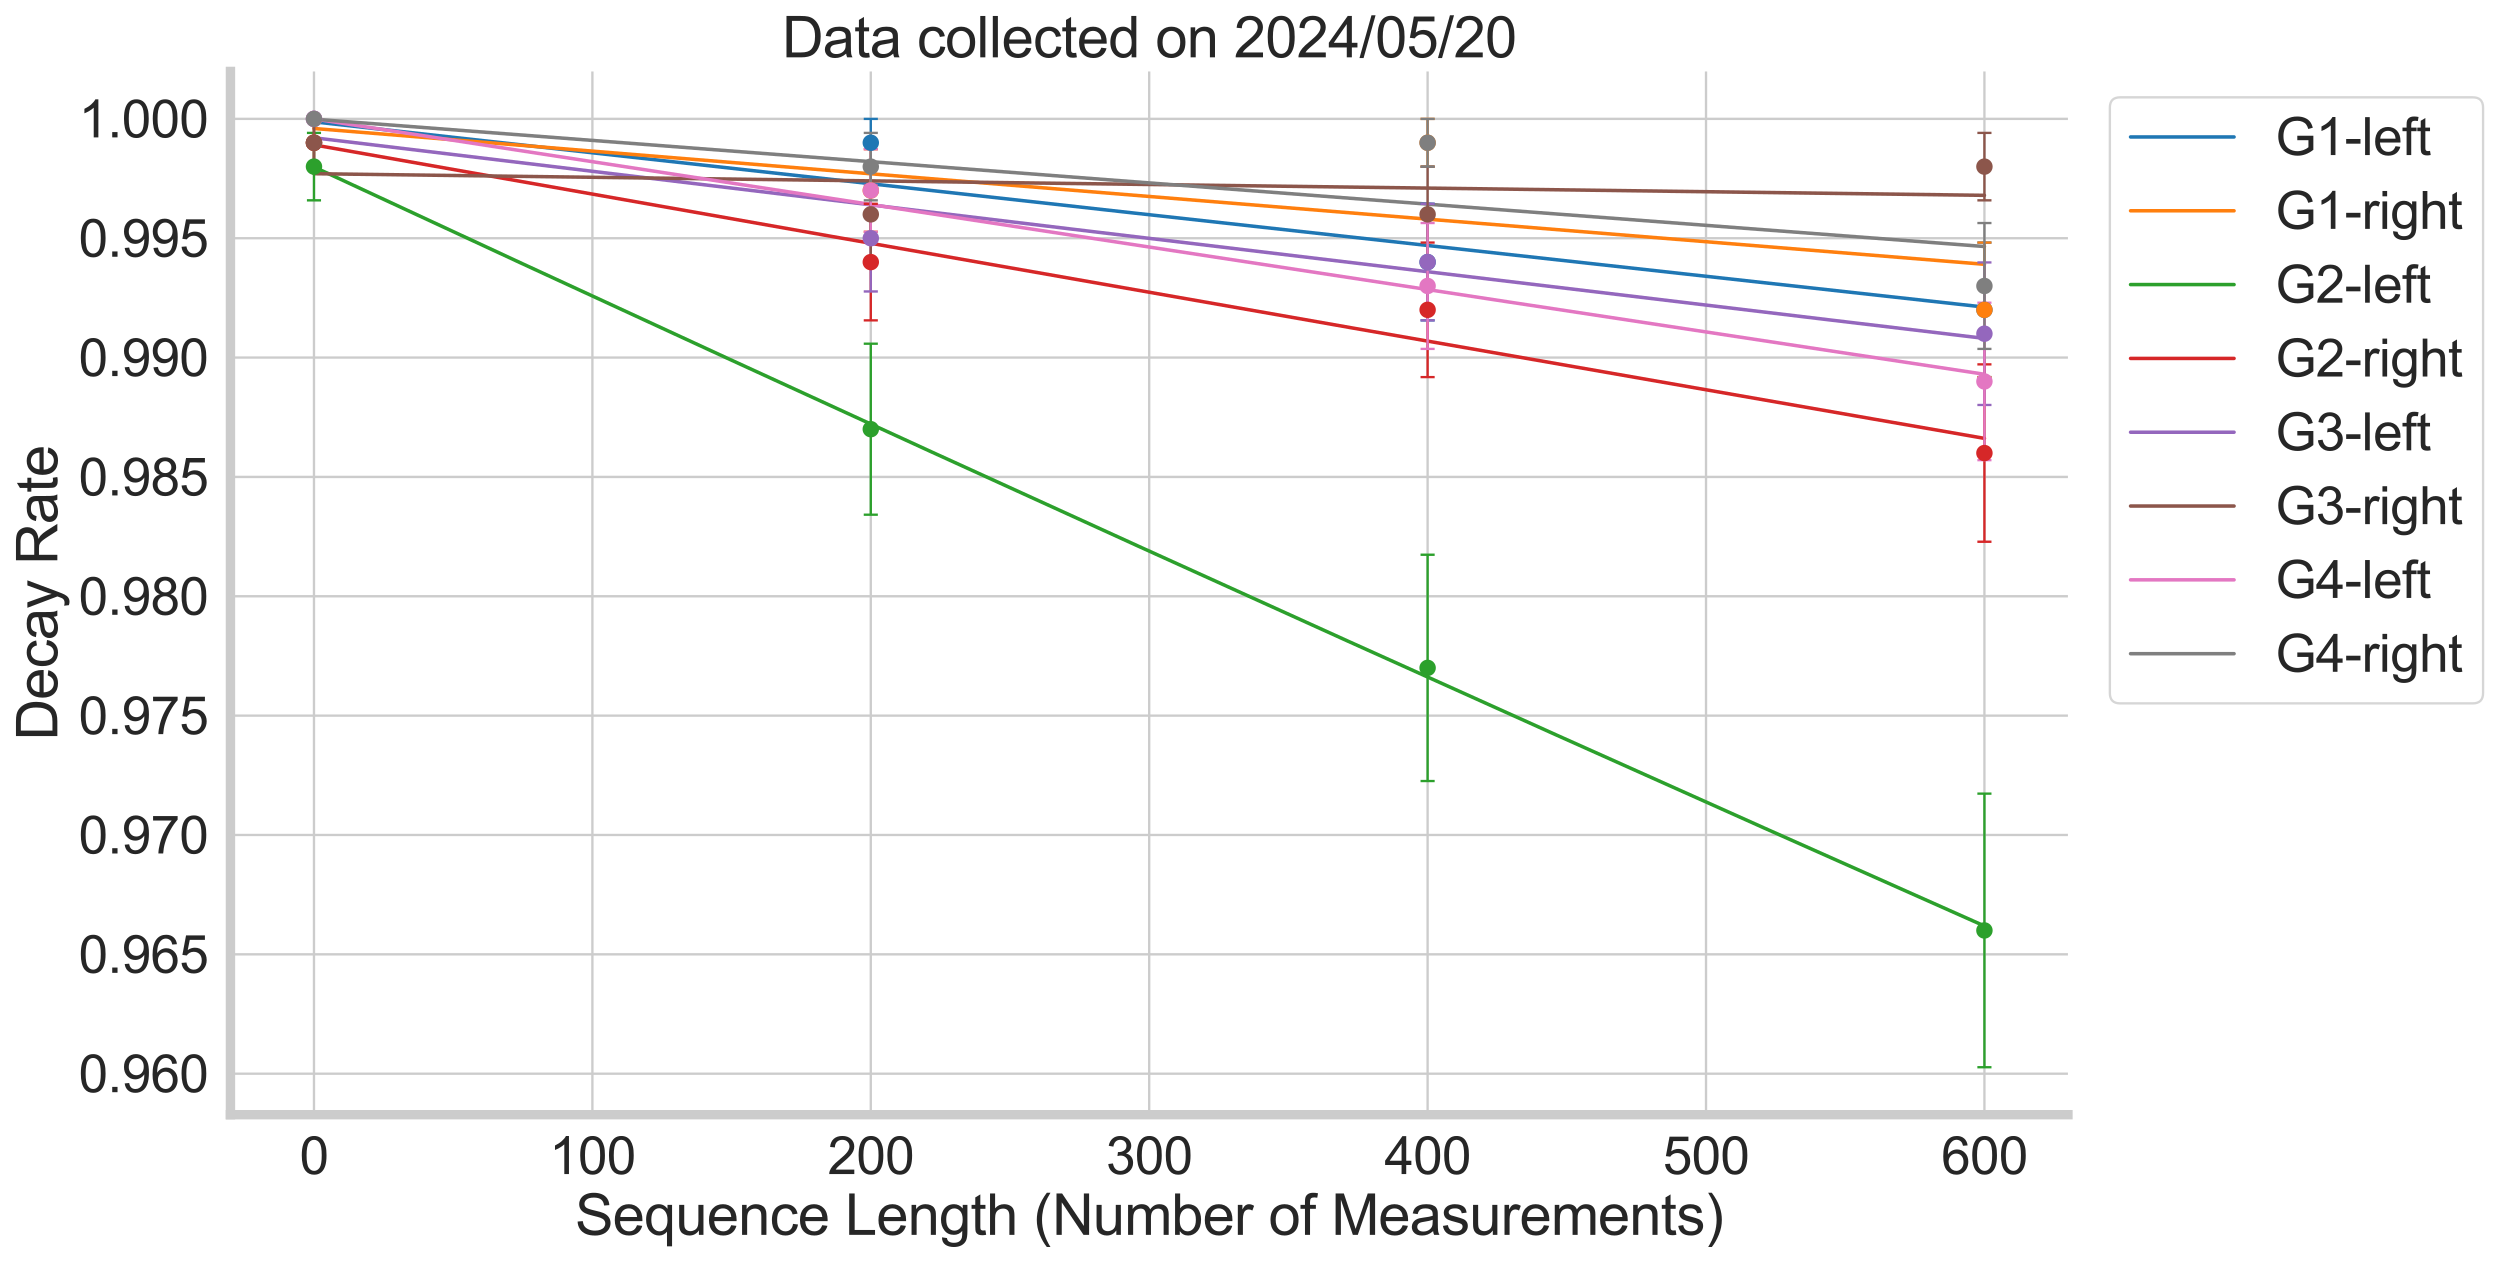 <?xml version="1.0" encoding="utf-8" standalone="no"?>
<!DOCTYPE svg PUBLIC "-//W3C//DTD SVG 1.1//EN"
  "http://www.w3.org/Graphics/SVG/1.1/DTD/svg11.dtd">
<svg xmlns:xlink="http://www.w3.org/1999/xlink" width="1062.866pt" height="537.241pt" viewBox="0 0 1062.866 537.241" xmlns="http://www.w3.org/2000/svg" version="1.1">
 <defs>
  <style type="text/css">*{stroke-linejoin: round; stroke-linecap: butt}</style>
 </defs>
 <g id="figure_1">
  <g id="patch_1">
   <path d="M 0 537.241 
L 1062.866 537.241 
L 1062.866 0 
L 0 0 
z
" style="fill: #ffffff"/>
  </g>
  <g id="axes_1">
   <g id="patch_2">
    <path d="M 97.978 473.899 
L 879.178 473.899 
L 879.178 30.379 
L 97.978 30.379 
z
" style="fill: #ffffff"/>
   </g>
   <g id="matplotlib.axis_1">
    <g id="xtick_1">
     <g id="line2d_1">
      <path d="M 133.487 473.899 
L 133.487 30.379 
" clip-path="url(#p2dd0be884c)" style="fill: none; stroke: #cccccc; stroke-linecap: round"/>
     </g>
     <g id="text_1">
      <!-- 0 -->
      <g style="fill: #262626" transform="translate(127.37 499.146) scale(0.22 -0.22)">
       <defs>
        <path id="ArialMT-30" d="M 266 2259 
Q 266 3072 433 3567 
Q 600 4063 929 4331 
Q 1259 4600 1759 4600 
Q 2128 4600 2406 4451 
Q 2684 4303 2865 4023 
Q 3047 3744 3150 3342 
Q 3253 2941 3253 2259 
Q 3253 1453 3087 958 
Q 2922 463 2592 192 
Q 2263 -78 1759 -78 
Q 1097 -78 719 397 
Q 266 969 266 2259 
z
M 844 2259 
Q 844 1131 1108 757 
Q 1372 384 1759 384 
Q 2147 384 2411 759 
Q 2675 1134 2675 2259 
Q 2675 3391 2411 3762 
Q 2147 4134 1753 4134 
Q 1366 4134 1134 3806 
Q 844 3388 844 2259 
z
" transform="scale(0.016)"/>
       </defs>
       <use xlink:href="#ArialMT-30"/>
      </g>
     </g>
    </g>
    <g id="xtick_2">
     <g id="line2d_2">
      <path d="M 251.851 473.899 
L 251.851 30.379 
" clip-path="url(#p2dd0be884c)" style="fill: none; stroke: #cccccc; stroke-linecap: round"/>
     </g>
     <g id="text_2">
      <!-- 100 -->
      <g style="fill: #262626" transform="translate(233.5 499.146) scale(0.22 -0.22)">
       <defs>
        <path id="ArialMT-31" d="M 2384 0 
L 1822 0 
L 1822 3584 
Q 1619 3391 1289 3197 
Q 959 3003 697 2906 
L 697 3450 
Q 1169 3672 1522 3987 
Q 1875 4303 2022 4600 
L 2384 4600 
L 2384 0 
z
" transform="scale(0.016)"/>
       </defs>
       <use xlink:href="#ArialMT-31"/>
       <use xlink:href="#ArialMT-30" x="55.615"/>
       <use xlink:href="#ArialMT-30" x="111.23"/>
      </g>
     </g>
    </g>
    <g id="xtick_3">
     <g id="line2d_3">
      <path d="M 370.214 473.899 
L 370.214 30.379 
" clip-path="url(#p2dd0be884c)" style="fill: none; stroke: #cccccc; stroke-linecap: round"/>
     </g>
     <g id="text_3">
      <!-- 200 -->
      <g style="fill: #262626" transform="translate(351.863 499.146) scale(0.22 -0.22)">
       <defs>
        <path id="ArialMT-32" d="M 3222 541 
L 3222 0 
L 194 0 
Q 188 203 259 391 
Q 375 700 629 1000 
Q 884 1300 1366 1694 
Q 2113 2306 2375 2664 
Q 2638 3022 2638 3341 
Q 2638 3675 2398 3904 
Q 2159 4134 1775 4134 
Q 1369 4134 1125 3890 
Q 881 3647 878 3216 
L 300 3275 
Q 359 3922 746 4261 
Q 1134 4600 1788 4600 
Q 2447 4600 2831 4234 
Q 3216 3869 3216 3328 
Q 3216 3053 3103 2787 
Q 2991 2522 2730 2228 
Q 2469 1934 1863 1422 
Q 1356 997 1212 845 
Q 1069 694 975 541 
L 3222 541 
z
" transform="scale(0.016)"/>
       </defs>
       <use xlink:href="#ArialMT-32"/>
       <use xlink:href="#ArialMT-30" x="55.615"/>
       <use xlink:href="#ArialMT-30" x="111.23"/>
      </g>
     </g>
    </g>
    <g id="xtick_4">
     <g id="line2d_4">
      <path d="M 488.578 473.899 
L 488.578 30.379 
" clip-path="url(#p2dd0be884c)" style="fill: none; stroke: #cccccc; stroke-linecap: round"/>
     </g>
     <g id="text_4">
      <!-- 300 -->
      <g style="fill: #262626" transform="translate(470.227 499.146) scale(0.22 -0.22)">
       <defs>
        <path id="ArialMT-33" d="M 269 1209 
L 831 1284 
Q 928 806 1161 595 
Q 1394 384 1728 384 
Q 2125 384 2398 659 
Q 2672 934 2672 1341 
Q 2672 1728 2419 1979 
Q 2166 2231 1775 2231 
Q 1616 2231 1378 2169 
L 1441 2663 
Q 1497 2656 1531 2656 
Q 1891 2656 2178 2843 
Q 2466 3031 2466 3422 
Q 2466 3731 2256 3934 
Q 2047 4138 1716 4138 
Q 1388 4138 1169 3931 
Q 950 3725 888 3313 
L 325 3413 
Q 428 3978 793 4289 
Q 1159 4600 1703 4600 
Q 2078 4600 2393 4439 
Q 2709 4278 2876 4000 
Q 3044 3722 3044 3409 
Q 3044 3113 2884 2869 
Q 2725 2625 2413 2481 
Q 2819 2388 3044 2092 
Q 3269 1797 3269 1353 
Q 3269 753 2831 336 
Q 2394 -81 1725 -81 
Q 1122 -81 723 278 
Q 325 638 269 1209 
z
" transform="scale(0.016)"/>
       </defs>
       <use xlink:href="#ArialMT-33"/>
       <use xlink:href="#ArialMT-30" x="55.615"/>
       <use xlink:href="#ArialMT-30" x="111.23"/>
      </g>
     </g>
    </g>
    <g id="xtick_5">
     <g id="line2d_5">
      <path d="M 606.942 473.899 
L 606.942 30.379 
" clip-path="url(#p2dd0be884c)" style="fill: none; stroke: #cccccc; stroke-linecap: round"/>
     </g>
     <g id="text_5">
      <!-- 400 -->
      <g style="fill: #262626" transform="translate(588.591 499.146) scale(0.22 -0.22)">
       <defs>
        <path id="ArialMT-34" d="M 2069 0 
L 2069 1097 
L 81 1097 
L 81 1613 
L 2172 4581 
L 2631 4581 
L 2631 1613 
L 3250 1613 
L 3250 1097 
L 2631 1097 
L 2631 0 
L 2069 0 
z
M 2069 1613 
L 2069 3678 
L 634 1613 
L 2069 1613 
z
" transform="scale(0.016)"/>
       </defs>
       <use xlink:href="#ArialMT-34"/>
       <use xlink:href="#ArialMT-30" x="55.615"/>
       <use xlink:href="#ArialMT-30" x="111.23"/>
      </g>
     </g>
    </g>
    <g id="xtick_6">
     <g id="line2d_6">
      <path d="M 725.305 473.899 
L 725.305 30.379 
" clip-path="url(#p2dd0be884c)" style="fill: none; stroke: #cccccc; stroke-linecap: round"/>
     </g>
     <g id="text_6">
      <!-- 500 -->
      <g style="fill: #262626" transform="translate(706.954 499.146) scale(0.22 -0.22)">
       <defs>
        <path id="ArialMT-35" d="M 266 1200 
L 856 1250 
Q 922 819 1161 601 
Q 1400 384 1738 384 
Q 2144 384 2425 690 
Q 2706 997 2706 1503 
Q 2706 1984 2436 2262 
Q 2166 2541 1728 2541 
Q 1456 2541 1237 2417 
Q 1019 2294 894 2097 
L 366 2166 
L 809 4519 
L 3088 4519 
L 3088 3981 
L 1259 3981 
L 1013 2750 
Q 1425 3038 1878 3038 
Q 2478 3038 2890 2622 
Q 3303 2206 3303 1553 
Q 3303 931 2941 478 
Q 2500 -78 1738 -78 
Q 1113 -78 717 272 
Q 322 622 266 1200 
z
" transform="scale(0.016)"/>
       </defs>
       <use xlink:href="#ArialMT-35"/>
       <use xlink:href="#ArialMT-30" x="55.615"/>
       <use xlink:href="#ArialMT-30" x="111.23"/>
      </g>
     </g>
    </g>
    <g id="xtick_7">
     <g id="line2d_7">
      <path d="M 843.669 473.899 
L 843.669 30.379 
" clip-path="url(#p2dd0be884c)" style="fill: none; stroke: #cccccc; stroke-linecap: round"/>
     </g>
     <g id="text_7">
      <!-- 600 -->
      <g style="fill: #262626" transform="translate(825.318 499.146) scale(0.22 -0.22)">
       <defs>
        <path id="ArialMT-36" d="M 3184 3459 
L 2625 3416 
Q 2550 3747 2413 3897 
Q 2184 4138 1850 4138 
Q 1581 4138 1378 3988 
Q 1113 3794 959 3422 
Q 806 3050 800 2363 
Q 1003 2672 1297 2822 
Q 1591 2972 1913 2972 
Q 2475 2972 2870 2558 
Q 3266 2144 3266 1488 
Q 3266 1056 3080 686 
Q 2894 316 2569 119 
Q 2244 -78 1831 -78 
Q 1128 -78 684 439 
Q 241 956 241 2144 
Q 241 3472 731 4075 
Q 1159 4600 1884 4600 
Q 2425 4600 2770 4297 
Q 3116 3994 3184 3459 
z
M 888 1484 
Q 888 1194 1011 928 
Q 1134 663 1356 523 
Q 1578 384 1822 384 
Q 2178 384 2434 671 
Q 2691 959 2691 1453 
Q 2691 1928 2437 2201 
Q 2184 2475 1800 2475 
Q 1419 2475 1153 2201 
Q 888 1928 888 1484 
z
" transform="scale(0.016)"/>
       </defs>
       <use xlink:href="#ArialMT-36"/>
       <use xlink:href="#ArialMT-30" x="55.615"/>
       <use xlink:href="#ArialMT-30" x="111.23"/>
      </g>
     </g>
    </g>
    <g id="text_8">
     <!-- Sequence Length (Number of Measurements) -->
     <g style="fill: #262626" transform="translate(244.466 524.99) scale(0.24 -0.24)">
      <defs>
       <path id="ArialMT-53" d="M 288 1472 
L 859 1522 
Q 900 1178 1048 958 
Q 1197 738 1509 602 
Q 1822 466 2213 466 
Q 2559 466 2825 569 
Q 3091 672 3220 851 
Q 3350 1031 3350 1244 
Q 3350 1459 3225 1620 
Q 3100 1781 2813 1891 
Q 2628 1963 1997 2114 
Q 1366 2266 1113 2400 
Q 784 2572 623 2826 
Q 463 3081 463 3397 
Q 463 3744 659 4045 
Q 856 4347 1234 4503 
Q 1613 4659 2075 4659 
Q 2584 4659 2973 4495 
Q 3363 4331 3572 4012 
Q 3781 3694 3797 3291 
L 3216 3247 
Q 3169 3681 2898 3903 
Q 2628 4125 2100 4125 
Q 1550 4125 1298 3923 
Q 1047 3722 1047 3438 
Q 1047 3191 1225 3031 
Q 1400 2872 2139 2705 
Q 2878 2538 3153 2413 
Q 3553 2228 3743 1945 
Q 3934 1663 3934 1294 
Q 3934 928 3725 604 
Q 3516 281 3123 101 
Q 2731 -78 2241 -78 
Q 1619 -78 1198 103 
Q 778 284 539 648 
Q 300 1013 288 1472 
z
" transform="scale(0.016)"/>
       <path id="ArialMT-65" d="M 2694 1069 
L 3275 997 
Q 3138 488 2766 206 
Q 2394 -75 1816 -75 
Q 1088 -75 661 373 
Q 234 822 234 1631 
Q 234 2469 665 2931 
Q 1097 3394 1784 3394 
Q 2450 3394 2872 2941 
Q 3294 2488 3294 1666 
Q 3294 1616 3291 1516 
L 816 1516 
Q 847 969 1125 678 
Q 1403 388 1819 388 
Q 2128 388 2347 550 
Q 2566 713 2694 1069 
z
M 847 1978 
L 2700 1978 
Q 2663 2397 2488 2606 
Q 2219 2931 1791 2931 
Q 1403 2931 1139 2672 
Q 875 2413 847 1978 
z
" transform="scale(0.016)"/>
       <path id="ArialMT-71" d="M 2538 -1272 
L 2538 353 
Q 2406 169 2170 47 
Q 1934 -75 1669 -75 
Q 1078 -75 651 397 
Q 225 869 225 1691 
Q 225 2191 398 2587 
Q 572 2984 901 3189 
Q 1231 3394 1625 3394 
Q 2241 3394 2594 2875 
L 2594 3319 
L 3100 3319 
L 3100 -1272 
L 2538 -1272 
z
M 803 1669 
Q 803 1028 1072 708 
Q 1341 388 1716 388 
Q 2075 388 2334 692 
Q 2594 997 2594 1619 
Q 2594 2281 2320 2615 
Q 2047 2950 1678 2950 
Q 1313 2950 1058 2639 
Q 803 2328 803 1669 
z
" transform="scale(0.016)"/>
       <path id="ArialMT-75" d="M 2597 0 
L 2597 488 
Q 2209 -75 1544 -75 
Q 1250 -75 995 37 
Q 741 150 617 320 
Q 494 491 444 738 
Q 409 903 409 1263 
L 409 3319 
L 972 3319 
L 972 1478 
Q 972 1038 1006 884 
Q 1059 663 1231 536 
Q 1403 409 1656 409 
Q 1909 409 2131 539 
Q 2353 669 2445 892 
Q 2538 1116 2538 1541 
L 2538 3319 
L 3100 3319 
L 3100 0 
L 2597 0 
z
" transform="scale(0.016)"/>
       <path id="ArialMT-6e" d="M 422 0 
L 422 3319 
L 928 3319 
L 928 2847 
Q 1294 3394 1984 3394 
Q 2284 3394 2536 3286 
Q 2788 3178 2913 3003 
Q 3038 2828 3088 2588 
Q 3119 2431 3119 2041 
L 3119 0 
L 2556 0 
L 2556 2019 
Q 2556 2363 2490 2533 
Q 2425 2703 2258 2804 
Q 2091 2906 1866 2906 
Q 1506 2906 1245 2678 
Q 984 2450 984 1813 
L 984 0 
L 422 0 
z
" transform="scale(0.016)"/>
       <path id="ArialMT-63" d="M 2588 1216 
L 3141 1144 
Q 3050 572 2676 248 
Q 2303 -75 1759 -75 
Q 1078 -75 664 370 
Q 250 816 250 1647 
Q 250 2184 428 2587 
Q 606 2991 970 3192 
Q 1334 3394 1763 3394 
Q 2303 3394 2647 3120 
Q 2991 2847 3088 2344 
L 2541 2259 
Q 2463 2594 2264 2762 
Q 2066 2931 1784 2931 
Q 1359 2931 1093 2626 
Q 828 2322 828 1663 
Q 828 994 1084 691 
Q 1341 388 1753 388 
Q 2084 388 2306 591 
Q 2528 794 2588 1216 
z
" transform="scale(0.016)"/>
       <path id="ArialMT-20" transform="scale(0.016)"/>
       <path id="ArialMT-4c" d="M 469 0 
L 469 4581 
L 1075 4581 
L 1075 541 
L 3331 541 
L 3331 0 
L 469 0 
z
" transform="scale(0.016)"/>
       <path id="ArialMT-67" d="M 319 -275 
L 866 -356 
Q 900 -609 1056 -725 
Q 1266 -881 1628 -881 
Q 2019 -881 2231 -725 
Q 2444 -569 2519 -288 
Q 2563 -116 2559 434 
Q 2191 0 1641 0 
Q 956 0 581 494 
Q 206 988 206 1678 
Q 206 2153 378 2554 
Q 550 2956 876 3175 
Q 1203 3394 1644 3394 
Q 2231 3394 2613 2919 
L 2613 3319 
L 3131 3319 
L 3131 450 
Q 3131 -325 2973 -648 
Q 2816 -972 2473 -1159 
Q 2131 -1347 1631 -1347 
Q 1038 -1347 672 -1080 
Q 306 -813 319 -275 
z
M 784 1719 
Q 784 1066 1043 766 
Q 1303 466 1694 466 
Q 2081 466 2343 764 
Q 2606 1063 2606 1700 
Q 2606 2309 2336 2618 
Q 2066 2928 1684 2928 
Q 1309 2928 1046 2623 
Q 784 2319 784 1719 
z
" transform="scale(0.016)"/>
       <path id="ArialMT-74" d="M 1650 503 
L 1731 6 
Q 1494 -44 1306 -44 
Q 1000 -44 831 53 
Q 663 150 594 308 
Q 525 466 525 972 
L 525 2881 
L 113 2881 
L 113 3319 
L 525 3319 
L 525 4141 
L 1084 4478 
L 1084 3319 
L 1650 3319 
L 1650 2881 
L 1084 2881 
L 1084 941 
Q 1084 700 1114 631 
Q 1144 563 1211 522 
Q 1278 481 1403 481 
Q 1497 481 1650 503 
z
" transform="scale(0.016)"/>
       <path id="ArialMT-68" d="M 422 0 
L 422 4581 
L 984 4581 
L 984 2938 
Q 1378 3394 1978 3394 
Q 2347 3394 2619 3248 
Q 2891 3103 3008 2847 
Q 3125 2591 3125 2103 
L 3125 0 
L 2563 0 
L 2563 2103 
Q 2563 2525 2380 2717 
Q 2197 2909 1863 2909 
Q 1613 2909 1392 2779 
Q 1172 2650 1078 2428 
Q 984 2206 984 1816 
L 984 0 
L 422 0 
z
" transform="scale(0.016)"/>
       <path id="ArialMT-28" d="M 1497 -1347 
Q 1031 -759 709 28 
Q 388 816 388 1659 
Q 388 2403 628 3084 
Q 909 3875 1497 4659 
L 1900 4659 
Q 1522 4009 1400 3731 
Q 1209 3300 1100 2831 
Q 966 2247 966 1656 
Q 966 153 1900 -1347 
L 1497 -1347 
z
" transform="scale(0.016)"/>
       <path id="ArialMT-4e" d="M 488 0 
L 488 4581 
L 1109 4581 
L 3516 984 
L 3516 4581 
L 4097 4581 
L 4097 0 
L 3475 0 
L 1069 3600 
L 1069 0 
L 488 0 
z
" transform="scale(0.016)"/>
       <path id="ArialMT-6d" d="M 422 0 
L 422 3319 
L 925 3319 
L 925 2853 
Q 1081 3097 1340 3245 
Q 1600 3394 1931 3394 
Q 2300 3394 2536 3241 
Q 2772 3088 2869 2813 
Q 3263 3394 3894 3394 
Q 4388 3394 4653 3120 
Q 4919 2847 4919 2278 
L 4919 0 
L 4359 0 
L 4359 2091 
Q 4359 2428 4304 2576 
Q 4250 2725 4106 2815 
Q 3963 2906 3769 2906 
Q 3419 2906 3187 2673 
Q 2956 2441 2956 1928 
L 2956 0 
L 2394 0 
L 2394 2156 
Q 2394 2531 2256 2718 
Q 2119 2906 1806 2906 
Q 1569 2906 1367 2781 
Q 1166 2656 1075 2415 
Q 984 2175 984 1722 
L 984 0 
L 422 0 
z
" transform="scale(0.016)"/>
       <path id="ArialMT-62" d="M 941 0 
L 419 0 
L 419 4581 
L 981 4581 
L 981 2947 
Q 1338 3394 1891 3394 
Q 2197 3394 2470 3270 
Q 2744 3147 2920 2923 
Q 3097 2700 3197 2384 
Q 3297 2069 3297 1709 
Q 3297 856 2875 390 
Q 2453 -75 1863 -75 
Q 1275 -75 941 416 
L 941 0 
z
M 934 1684 
Q 934 1088 1097 822 
Q 1363 388 1816 388 
Q 2184 388 2453 708 
Q 2722 1028 2722 1663 
Q 2722 2313 2464 2622 
Q 2206 2931 1841 2931 
Q 1472 2931 1203 2611 
Q 934 2291 934 1684 
z
" transform="scale(0.016)"/>
       <path id="ArialMT-72" d="M 416 0 
L 416 3319 
L 922 3319 
L 922 2816 
Q 1116 3169 1280 3281 
Q 1444 3394 1641 3394 
Q 1925 3394 2219 3213 
L 2025 2691 
Q 1819 2813 1613 2813 
Q 1428 2813 1281 2702 
Q 1134 2591 1072 2394 
Q 978 2094 978 1738 
L 978 0 
L 416 0 
z
" transform="scale(0.016)"/>
       <path id="ArialMT-6f" d="M 213 1659 
Q 213 2581 725 3025 
Q 1153 3394 1769 3394 
Q 2453 3394 2887 2945 
Q 3322 2497 3322 1706 
Q 3322 1066 3130 698 
Q 2938 331 2570 128 
Q 2203 -75 1769 -75 
Q 1072 -75 642 372 
Q 213 819 213 1659 
z
M 791 1659 
Q 791 1022 1069 705 
Q 1347 388 1769 388 
Q 2188 388 2466 706 
Q 2744 1025 2744 1678 
Q 2744 2294 2464 2611 
Q 2184 2928 1769 2928 
Q 1347 2928 1069 2612 
Q 791 2297 791 1659 
z
" transform="scale(0.016)"/>
       <path id="ArialMT-66" d="M 556 0 
L 556 2881 
L 59 2881 
L 59 3319 
L 556 3319 
L 556 3672 
Q 556 4006 616 4169 
Q 697 4388 901 4523 
Q 1106 4659 1475 4659 
Q 1713 4659 2000 4603 
L 1916 4113 
Q 1741 4144 1584 4144 
Q 1328 4144 1222 4034 
Q 1116 3925 1116 3625 
L 1116 3319 
L 1763 3319 
L 1763 2881 
L 1116 2881 
L 1116 0 
L 556 0 
z
" transform="scale(0.016)"/>
       <path id="ArialMT-4d" d="M 475 0 
L 475 4581 
L 1388 4581 
L 2472 1338 
Q 2622 884 2691 659 
Q 2769 909 2934 1394 
L 4031 4581 
L 4847 4581 
L 4847 0 
L 4263 0 
L 4263 3834 
L 2931 0 
L 2384 0 
L 1059 3900 
L 1059 0 
L 475 0 
z
" transform="scale(0.016)"/>
       <path id="ArialMT-61" d="M 2588 409 
Q 2275 144 1986 34 
Q 1697 -75 1366 -75 
Q 819 -75 525 192 
Q 231 459 231 875 
Q 231 1119 342 1320 
Q 453 1522 633 1644 
Q 813 1766 1038 1828 
Q 1203 1872 1538 1913 
Q 2219 1994 2541 2106 
Q 2544 2222 2544 2253 
Q 2544 2597 2384 2738 
Q 2169 2928 1744 2928 
Q 1347 2928 1158 2789 
Q 969 2650 878 2297 
L 328 2372 
Q 403 2725 575 2942 
Q 747 3159 1072 3276 
Q 1397 3394 1825 3394 
Q 2250 3394 2515 3294 
Q 2781 3194 2906 3042 
Q 3031 2891 3081 2659 
Q 3109 2516 3109 2141 
L 3109 1391 
Q 3109 606 3145 398 
Q 3181 191 3288 0 
L 2700 0 
Q 2613 175 2588 409 
z
M 2541 1666 
Q 2234 1541 1622 1453 
Q 1275 1403 1131 1340 
Q 988 1278 909 1158 
Q 831 1038 831 891 
Q 831 666 1001 516 
Q 1172 366 1500 366 
Q 1825 366 2078 508 
Q 2331 650 2450 897 
Q 2541 1088 2541 1459 
L 2541 1666 
z
" transform="scale(0.016)"/>
       <path id="ArialMT-73" d="M 197 991 
L 753 1078 
Q 800 744 1014 566 
Q 1228 388 1613 388 
Q 2000 388 2187 545 
Q 2375 703 2375 916 
Q 2375 1106 2209 1216 
Q 2094 1291 1634 1406 
Q 1016 1563 777 1677 
Q 538 1791 414 1992 
Q 291 2194 291 2438 
Q 291 2659 392 2848 
Q 494 3038 669 3163 
Q 800 3259 1026 3326 
Q 1253 3394 1513 3394 
Q 1903 3394 2198 3281 
Q 2494 3169 2634 2976 
Q 2775 2784 2828 2463 
L 2278 2388 
Q 2241 2644 2061 2787 
Q 1881 2931 1553 2931 
Q 1166 2931 1000 2803 
Q 834 2675 834 2503 
Q 834 2394 903 2306 
Q 972 2216 1119 2156 
Q 1203 2125 1616 2013 
Q 2213 1853 2448 1751 
Q 2684 1650 2818 1456 
Q 2953 1263 2953 975 
Q 2953 694 2789 445 
Q 2625 197 2315 61 
Q 2006 -75 1616 -75 
Q 969 -75 630 194 
Q 291 463 197 991 
z
" transform="scale(0.016)"/>
       <path id="ArialMT-29" d="M 791 -1347 
L 388 -1347 
Q 1322 153 1322 1656 
Q 1322 2244 1188 2822 
Q 1081 3291 891 3722 
Q 769 4003 388 4659 
L 791 4659 
Q 1378 3875 1659 3084 
Q 1900 2403 1900 1659 
Q 1900 816 1576 28 
Q 1253 -759 791 -1347 
z
" transform="scale(0.016)"/>
      </defs>
      <use xlink:href="#ArialMT-53"/>
      <use xlink:href="#ArialMT-65" x="66.699"/>
      <use xlink:href="#ArialMT-71" x="122.314"/>
      <use xlink:href="#ArialMT-75" x="177.93"/>
      <use xlink:href="#ArialMT-65" x="233.545"/>
      <use xlink:href="#ArialMT-6e" x="289.16"/>
      <use xlink:href="#ArialMT-63" x="344.775"/>
      <use xlink:href="#ArialMT-65" x="394.775"/>
      <use xlink:href="#ArialMT-20" x="450.391"/>
      <use xlink:href="#ArialMT-4c" x="478.174"/>
      <use xlink:href="#ArialMT-65" x="533.789"/>
      <use xlink:href="#ArialMT-6e" x="589.404"/>
      <use xlink:href="#ArialMT-67" x="645.02"/>
      <use xlink:href="#ArialMT-74" x="700.635"/>
      <use xlink:href="#ArialMT-68" x="728.418"/>
      <use xlink:href="#ArialMT-20" x="784.033"/>
      <use xlink:href="#ArialMT-28" x="811.816"/>
      <use xlink:href="#ArialMT-4e" x="845.117"/>
      <use xlink:href="#ArialMT-75" x="917.334"/>
      <use xlink:href="#ArialMT-6d" x="972.949"/>
      <use xlink:href="#ArialMT-62" x="1056.25"/>
      <use xlink:href="#ArialMT-65" x="1111.865"/>
      <use xlink:href="#ArialMT-72" x="1167.48"/>
      <use xlink:href="#ArialMT-20" x="1200.781"/>
      <use xlink:href="#ArialMT-6f" x="1228.564"/>
      <use xlink:href="#ArialMT-66" x="1284.18"/>
      <use xlink:href="#ArialMT-20" x="1311.963"/>
      <use xlink:href="#ArialMT-4d" x="1339.746"/>
      <use xlink:href="#ArialMT-65" x="1423.047"/>
      <use xlink:href="#ArialMT-61" x="1478.662"/>
      <use xlink:href="#ArialMT-73" x="1534.277"/>
      <use xlink:href="#ArialMT-75" x="1584.277"/>
      <use xlink:href="#ArialMT-72" x="1639.893"/>
      <use xlink:href="#ArialMT-65" x="1673.193"/>
      <use xlink:href="#ArialMT-6d" x="1728.809"/>
      <use xlink:href="#ArialMT-65" x="1812.109"/>
      <use xlink:href="#ArialMT-6e" x="1867.725"/>
      <use xlink:href="#ArialMT-74" x="1923.34"/>
      <use xlink:href="#ArialMT-73" x="1951.123"/>
      <use xlink:href="#ArialMT-29" x="2001.123"/>
     </g>
    </g>
   </g>
   <g id="matplotlib.axis_2">
    <g id="ytick_1">
     <g id="line2d_8">
      <path d="M 97.978 456.469 
L 879.178 456.469 
" clip-path="url(#p2dd0be884c)" style="fill: none; stroke: #cccccc; stroke-linecap: round"/>
     </g>
     <g id="text_9">
      <!-- 0.960 -->
      <g style="fill: #262626" transform="translate(33.43 464.343) scale(0.22 -0.22)">
       <defs>
        <path id="ArialMT-2e" d="M 581 0 
L 581 641 
L 1222 641 
L 1222 0 
L 581 0 
z
" transform="scale(0.016)"/>
        <path id="ArialMT-39" d="M 350 1059 
L 891 1109 
Q 959 728 1153 556 
Q 1347 384 1650 384 
Q 1909 384 2104 503 
Q 2300 622 2425 820 
Q 2550 1019 2634 1356 
Q 2719 1694 2719 2044 
Q 2719 2081 2716 2156 
Q 2547 1888 2255 1720 
Q 1963 1553 1622 1553 
Q 1053 1553 659 1965 
Q 266 2378 266 3053 
Q 266 3750 677 4175 
Q 1088 4600 1706 4600 
Q 2153 4600 2523 4359 
Q 2894 4119 3086 3673 
Q 3278 3228 3278 2384 
Q 3278 1506 3087 986 
Q 2897 466 2520 194 
Q 2144 -78 1638 -78 
Q 1100 -78 759 220 
Q 419 519 350 1059 
z
M 2653 3081 
Q 2653 3566 2395 3850 
Q 2138 4134 1775 4134 
Q 1400 4134 1122 3828 
Q 844 3522 844 3034 
Q 844 2597 1108 2323 
Q 1372 2050 1759 2050 
Q 2150 2050 2401 2323 
Q 2653 2597 2653 3081 
z
" transform="scale(0.016)"/>
       </defs>
       <use xlink:href="#ArialMT-30"/>
       <use xlink:href="#ArialMT-2e" x="55.615"/>
       <use xlink:href="#ArialMT-39" x="83.398"/>
       <use xlink:href="#ArialMT-36" x="139.014"/>
       <use xlink:href="#ArialMT-30" x="194.629"/>
      </g>
     </g>
    </g>
    <g id="ytick_2">
     <g id="line2d_9">
      <path d="M 97.978 405.728 
L 879.178 405.728 
" clip-path="url(#p2dd0be884c)" style="fill: none; stroke: #cccccc; stroke-linecap: round"/>
     </g>
     <g id="text_10">
      <!-- 0.965 -->
      <g style="fill: #262626" transform="translate(33.43 413.601) scale(0.22 -0.22)">
       <use xlink:href="#ArialMT-30"/>
       <use xlink:href="#ArialMT-2e" x="55.615"/>
       <use xlink:href="#ArialMT-39" x="83.398"/>
       <use xlink:href="#ArialMT-36" x="139.014"/>
       <use xlink:href="#ArialMT-35" x="194.629"/>
      </g>
     </g>
    </g>
    <g id="ytick_3">
     <g id="line2d_10">
      <path d="M 97.978 354.986 
L 879.178 354.986 
" clip-path="url(#p2dd0be884c)" style="fill: none; stroke: #cccccc; stroke-linecap: round"/>
     </g>
     <g id="text_11">
      <!-- 0.970 -->
      <g style="fill: #262626" transform="translate(33.43 362.86) scale(0.22 -0.22)">
       <defs>
        <path id="ArialMT-37" d="M 303 3981 
L 303 4522 
L 3269 4522 
L 3269 4084 
Q 2831 3619 2401 2847 
Q 1972 2075 1738 1259 
Q 1569 684 1522 0 
L 944 0 
Q 953 541 1156 1306 
Q 1359 2072 1739 2783 
Q 2119 3494 2547 3981 
L 303 3981 
z
" transform="scale(0.016)"/>
       </defs>
       <use xlink:href="#ArialMT-30"/>
       <use xlink:href="#ArialMT-2e" x="55.615"/>
       <use xlink:href="#ArialMT-39" x="83.398"/>
       <use xlink:href="#ArialMT-37" x="139.014"/>
       <use xlink:href="#ArialMT-30" x="194.629"/>
      </g>
     </g>
    </g>
    <g id="ytick_4">
     <g id="line2d_11">
      <path d="M 97.978 304.245 
L 879.178 304.245 
" clip-path="url(#p2dd0be884c)" style="fill: none; stroke: #cccccc; stroke-linecap: round"/>
     </g>
     <g id="text_12">
      <!-- 0.975 -->
      <g style="fill: #262626" transform="translate(33.43 312.119) scale(0.22 -0.22)">
       <use xlink:href="#ArialMT-30"/>
       <use xlink:href="#ArialMT-2e" x="55.615"/>
       <use xlink:href="#ArialMT-39" x="83.398"/>
       <use xlink:href="#ArialMT-37" x="139.014"/>
       <use xlink:href="#ArialMT-35" x="194.629"/>
      </g>
     </g>
    </g>
    <g id="ytick_5">
     <g id="line2d_12">
      <path d="M 97.978 253.504 
L 879.178 253.504 
" clip-path="url(#p2dd0be884c)" style="fill: none; stroke: #cccccc; stroke-linecap: round"/>
     </g>
     <g id="text_13">
      <!-- 0.980 -->
      <g style="fill: #262626" transform="translate(33.43 261.377) scale(0.22 -0.22)">
       <defs>
        <path id="ArialMT-38" d="M 1131 2484 
Q 781 2613 612 2850 
Q 444 3088 444 3419 
Q 444 3919 803 4259 
Q 1163 4600 1759 4600 
Q 2359 4600 2725 4251 
Q 3091 3903 3091 3403 
Q 3091 3084 2923 2848 
Q 2756 2613 2416 2484 
Q 2838 2347 3058 2040 
Q 3278 1734 3278 1309 
Q 3278 722 2862 322 
Q 2447 -78 1769 -78 
Q 1091 -78 675 323 
Q 259 725 259 1325 
Q 259 1772 486 2073 
Q 713 2375 1131 2484 
z
M 1019 3438 
Q 1019 3113 1228 2906 
Q 1438 2700 1772 2700 
Q 2097 2700 2305 2904 
Q 2513 3109 2513 3406 
Q 2513 3716 2298 3927 
Q 2084 4138 1766 4138 
Q 1444 4138 1231 3931 
Q 1019 3725 1019 3438 
z
M 838 1322 
Q 838 1081 952 856 
Q 1066 631 1291 507 
Q 1516 384 1775 384 
Q 2178 384 2440 643 
Q 2703 903 2703 1303 
Q 2703 1709 2433 1975 
Q 2163 2241 1756 2241 
Q 1359 2241 1098 1978 
Q 838 1716 838 1322 
z
" transform="scale(0.016)"/>
       </defs>
       <use xlink:href="#ArialMT-30"/>
       <use xlink:href="#ArialMT-2e" x="55.615"/>
       <use xlink:href="#ArialMT-39" x="83.398"/>
       <use xlink:href="#ArialMT-38" x="139.014"/>
       <use xlink:href="#ArialMT-30" x="194.629"/>
      </g>
     </g>
    </g>
    <g id="ytick_6">
     <g id="line2d_13">
      <path d="M 97.978 202.763 
L 879.178 202.763 
" clip-path="url(#p2dd0be884c)" style="fill: none; stroke: #cccccc; stroke-linecap: round"/>
     </g>
     <g id="text_14">
      <!-- 0.985 -->
      <g style="fill: #262626" transform="translate(33.43 210.636) scale(0.22 -0.22)">
       <use xlink:href="#ArialMT-30"/>
       <use xlink:href="#ArialMT-2e" x="55.615"/>
       <use xlink:href="#ArialMT-39" x="83.398"/>
       <use xlink:href="#ArialMT-38" x="139.014"/>
       <use xlink:href="#ArialMT-35" x="194.629"/>
      </g>
     </g>
    </g>
    <g id="ytick_7">
     <g id="line2d_14">
      <path d="M 97.978 152.021 
L 879.178 152.021 
" clip-path="url(#p2dd0be884c)" style="fill: none; stroke: #cccccc; stroke-linecap: round"/>
     </g>
     <g id="text_15">
      <!-- 0.990 -->
      <g style="fill: #262626" transform="translate(33.43 159.895) scale(0.22 -0.22)">
       <use xlink:href="#ArialMT-30"/>
       <use xlink:href="#ArialMT-2e" x="55.615"/>
       <use xlink:href="#ArialMT-39" x="83.398"/>
       <use xlink:href="#ArialMT-39" x="139.014"/>
       <use xlink:href="#ArialMT-30" x="194.629"/>
      </g>
     </g>
    </g>
    <g id="ytick_8">
     <g id="line2d_15">
      <path d="M 97.978 101.28 
L 879.178 101.28 
" clip-path="url(#p2dd0be884c)" style="fill: none; stroke: #cccccc; stroke-linecap: round"/>
     </g>
     <g id="text_16">
      <!-- 0.995 -->
      <g style="fill: #262626" transform="translate(33.43 109.154) scale(0.22 -0.22)">
       <use xlink:href="#ArialMT-30"/>
       <use xlink:href="#ArialMT-2e" x="55.615"/>
       <use xlink:href="#ArialMT-39" x="83.398"/>
       <use xlink:href="#ArialMT-39" x="139.014"/>
       <use xlink:href="#ArialMT-35" x="194.629"/>
      </g>
     </g>
    </g>
    <g id="ytick_9">
     <g id="line2d_16">
      <path d="M 97.978 50.539 
L 879.178 50.539 
" clip-path="url(#p2dd0be884c)" style="fill: none; stroke: #cccccc; stroke-linecap: round"/>
     </g>
     <g id="text_17">
      <!-- 1.000 -->
      <g style="fill: #262626" transform="translate(33.43 58.412) scale(0.22 -0.22)">
       <use xlink:href="#ArialMT-31"/>
       <use xlink:href="#ArialMT-2e" x="55.615"/>
       <use xlink:href="#ArialMT-30" x="83.398"/>
       <use xlink:href="#ArialMT-30" x="139.014"/>
       <use xlink:href="#ArialMT-30" x="194.629"/>
      </g>
     </g>
    </g>
    <g id="text_18">
     <!-- Decay Rate -->
     <g style="fill: #262626" transform="translate(24.379 314.831) rotate(-90) scale(0.24 -0.24)">
      <defs>
       <path id="ArialMT-44" d="M 494 0 
L 494 4581 
L 2072 4581 
Q 2606 4581 2888 4516 
Q 3281 4425 3559 4188 
Q 3922 3881 4101 3404 
Q 4281 2928 4281 2316 
Q 4281 1794 4159 1391 
Q 4038 988 3847 723 
Q 3656 459 3429 307 
Q 3203 156 2883 78 
Q 2563 0 2147 0 
L 494 0 
z
M 1100 541 
L 2078 541 
Q 2531 541 2789 625 
Q 3047 709 3200 863 
Q 3416 1078 3536 1442 
Q 3656 1806 3656 2325 
Q 3656 3044 3420 3430 
Q 3184 3816 2847 3947 
Q 2603 4041 2063 4041 
L 1100 4041 
L 1100 541 
z
" transform="scale(0.016)"/>
       <path id="ArialMT-79" d="M 397 -1278 
L 334 -750 
Q 519 -800 656 -800 
Q 844 -800 956 -737 
Q 1069 -675 1141 -563 
Q 1194 -478 1313 -144 
Q 1328 -97 1363 -6 
L 103 3319 
L 709 3319 
L 1400 1397 
Q 1534 1031 1641 628 
Q 1738 1016 1872 1384 
L 2581 3319 
L 3144 3319 
L 1881 -56 
Q 1678 -603 1566 -809 
Q 1416 -1088 1222 -1217 
Q 1028 -1347 759 -1347 
Q 597 -1347 397 -1278 
z
" transform="scale(0.016)"/>
       <path id="ArialMT-52" d="M 503 0 
L 503 4581 
L 2534 4581 
Q 3147 4581 3465 4457 
Q 3784 4334 3975 4021 
Q 4166 3709 4166 3331 
Q 4166 2844 3850 2509 
Q 3534 2175 2875 2084 
Q 3116 1969 3241 1856 
Q 3506 1613 3744 1247 
L 4541 0 
L 3778 0 
L 3172 953 
Q 2906 1366 2734 1584 
Q 2563 1803 2427 1890 
Q 2291 1978 2150 2013 
Q 2047 2034 1813 2034 
L 1109 2034 
L 1109 0 
L 503 0 
z
M 1109 2559 
L 2413 2559 
Q 2828 2559 3062 2645 
Q 3297 2731 3419 2920 
Q 3541 3109 3541 3331 
Q 3541 3656 3305 3865 
Q 3069 4075 2559 4075 
L 1109 4075 
L 1109 2559 
z
" transform="scale(0.016)"/>
      </defs>
      <use xlink:href="#ArialMT-44"/>
      <use xlink:href="#ArialMT-65" x="72.217"/>
      <use xlink:href="#ArialMT-63" x="127.832"/>
      <use xlink:href="#ArialMT-61" x="177.832"/>
      <use xlink:href="#ArialMT-79" x="233.447"/>
      <use xlink:href="#ArialMT-20" x="283.447"/>
      <use xlink:href="#ArialMT-52" x="311.23"/>
      <use xlink:href="#ArialMT-61" x="383.447"/>
      <use xlink:href="#ArialMT-74" x="439.062"/>
      <use xlink:href="#ArialMT-65" x="466.846"/>
     </g>
    </g>
   </g>
   <g id="PolyCollection_1"/>
   <g id="PolyCollection_2"/>
   <g id="PolyCollection_3"/>
   <g id="PolyCollection_4"/>
   <g id="PolyCollection_5"/>
   <g id="PolyCollection_6"/>
   <g id="PolyCollection_7"/>
   <g id="PolyCollection_8"/>
   <g id="PathCollection_1">
    <defs>
     <path id="C0_0_be076e4ac3" d="M 0 3 
C 0.796 3 1.559 2.684 2.121 2.121 
C 2.684 1.559 3 0.796 3 -0 
C 3 -0.796 2.684 -1.559 2.121 -2.121 
C 1.559 -2.684 0.796 -3 0 -3 
C -0.796 -3 -1.559 -2.684 -2.121 -2.121 
C -2.684 -1.559 -3 -0.796 -3 0 
C -3 0.796 -2.684 1.559 -2.121 2.121 
C -1.559 2.684 -0.796 3 0 3 
z
"/>
    </defs>
    <g clip-path="url(#p2dd0be884c)">
     <use xlink:href="#C0_0_be076e4ac3" x="133.487" y="60.687" style="fill: #1f77b4; stroke: #ffffff; stroke-width: 0.48"/>
    </g>
    <g clip-path="url(#p2dd0be884c)">
     <use xlink:href="#C0_0_be076e4ac3" x="370.214" y="60.687" style="fill: #1f77b4; stroke: #ffffff; stroke-width: 0.48"/>
    </g>
    <g clip-path="url(#p2dd0be884c)">
     <use xlink:href="#C0_0_be076e4ac3" x="606.942" y="111.428" style="fill: #1f77b4; stroke: #ffffff; stroke-width: 0.48"/>
    </g>
    <g clip-path="url(#p2dd0be884c)">
     <use xlink:href="#C0_0_be076e4ac3" x="843.669" y="131.725" style="fill: #1f77b4; stroke: #ffffff; stroke-width: 0.48"/>
    </g>
    <g clip-path="url(#p2dd0be884c)">
     <use xlink:href="#C0_0_be076e4ac3" x="133.487" y="60.687" style="fill: #ff7f0e; stroke: #ffffff; stroke-width: 0.48"/>
    </g>
    <g clip-path="url(#p2dd0be884c)">
     <use xlink:href="#C0_0_be076e4ac3" x="370.214" y="80.984" style="fill: #ff7f0e; stroke: #ffffff; stroke-width: 0.48"/>
    </g>
    <g clip-path="url(#p2dd0be884c)">
     <use xlink:href="#C0_0_be076e4ac3" x="606.942" y="60.687" style="fill: #ff7f0e; stroke: #ffffff; stroke-width: 0.48"/>
    </g>
    <g clip-path="url(#p2dd0be884c)">
     <use xlink:href="#C0_0_be076e4ac3" x="843.669" y="131.725" style="fill: #ff7f0e; stroke: #ffffff; stroke-width: 0.48"/>
    </g>
    <g clip-path="url(#p2dd0be884c)">
     <use xlink:href="#C0_0_be076e4ac3" x="133.487" y="70.835" style="fill: #2ca02c; stroke: #ffffff; stroke-width: 0.48"/>
    </g>
    <g clip-path="url(#p2dd0be884c)">
     <use xlink:href="#C0_0_be076e4ac3" x="370.214" y="182.466" style="fill: #2ca02c; stroke: #ffffff; stroke-width: 0.48"/>
    </g>
    <g clip-path="url(#p2dd0be884c)">
     <use xlink:href="#C0_0_be076e4ac3" x="606.942" y="283.949" style="fill: #2ca02c; stroke: #ffffff; stroke-width: 0.48"/>
    </g>
    <g clip-path="url(#p2dd0be884c)">
     <use xlink:href="#C0_0_be076e4ac3" x="843.669" y="395.579" style="fill: #2ca02c; stroke: #ffffff; stroke-width: 0.48"/>
    </g>
    <g clip-path="url(#p2dd0be884c)">
     <use xlink:href="#C0_0_be076e4ac3" x="133.487" y="60.687" style="fill: #d62728; stroke: #ffffff; stroke-width: 0.48"/>
    </g>
    <g clip-path="url(#p2dd0be884c)">
     <use xlink:href="#C0_0_be076e4ac3" x="370.214" y="111.428" style="fill: #d62728; stroke: #ffffff; stroke-width: 0.48"/>
    </g>
    <g clip-path="url(#p2dd0be884c)">
     <use xlink:href="#C0_0_be076e4ac3" x="606.942" y="131.725" style="fill: #d62728; stroke: #ffffff; stroke-width: 0.48"/>
    </g>
    <g clip-path="url(#p2dd0be884c)">
     <use xlink:href="#C0_0_be076e4ac3" x="843.669" y="192.614" style="fill: #d62728; stroke: #ffffff; stroke-width: 0.48"/>
    </g>
    <g clip-path="url(#p2dd0be884c)">
     <use xlink:href="#C0_0_be076e4ac3" x="133.487" y="50.539" style="fill: #9467bd; stroke: #ffffff; stroke-width: 0.48"/>
    </g>
    <g clip-path="url(#p2dd0be884c)">
     <use xlink:href="#C0_0_be076e4ac3" x="370.214" y="101.28" style="fill: #9467bd; stroke: #ffffff; stroke-width: 0.48"/>
    </g>
    <g clip-path="url(#p2dd0be884c)">
     <use xlink:href="#C0_0_be076e4ac3" x="606.942" y="111.428" style="fill: #9467bd; stroke: #ffffff; stroke-width: 0.48"/>
    </g>
    <g clip-path="url(#p2dd0be884c)">
     <use xlink:href="#C0_0_be076e4ac3" x="843.669" y="141.873" style="fill: #9467bd; stroke: #ffffff; stroke-width: 0.48"/>
    </g>
    <g clip-path="url(#p2dd0be884c)">
     <use xlink:href="#C0_0_be076e4ac3" x="133.487" y="60.687" style="fill: #8c564b; stroke: #ffffff; stroke-width: 0.48"/>
    </g>
    <g clip-path="url(#p2dd0be884c)">
     <use xlink:href="#C0_0_be076e4ac3" x="370.214" y="91.132" style="fill: #8c564b; stroke: #ffffff; stroke-width: 0.48"/>
    </g>
    <g clip-path="url(#p2dd0be884c)">
     <use xlink:href="#C0_0_be076e4ac3" x="606.942" y="91.132" style="fill: #8c564b; stroke: #ffffff; stroke-width: 0.48"/>
    </g>
    <g clip-path="url(#p2dd0be884c)">
     <use xlink:href="#C0_0_be076e4ac3" x="843.669" y="70.835" style="fill: #8c564b; stroke: #ffffff; stroke-width: 0.48"/>
    </g>
    <g clip-path="url(#p2dd0be884c)">
     <use xlink:href="#C0_0_be076e4ac3" x="133.487" y="50.539" style="fill: #e377c2; stroke: #ffffff; stroke-width: 0.48"/>
    </g>
    <g clip-path="url(#p2dd0be884c)">
     <use xlink:href="#C0_0_be076e4ac3" x="370.214" y="80.984" style="fill: #e377c2; stroke: #ffffff; stroke-width: 0.48"/>
    </g>
    <g clip-path="url(#p2dd0be884c)">
     <use xlink:href="#C0_0_be076e4ac3" x="606.942" y="121.577" style="fill: #e377c2; stroke: #ffffff; stroke-width: 0.48"/>
    </g>
    <g clip-path="url(#p2dd0be884c)">
     <use xlink:href="#C0_0_be076e4ac3" x="843.669" y="162.17" style="fill: #e377c2; stroke: #ffffff; stroke-width: 0.48"/>
    </g>
    <g clip-path="url(#p2dd0be884c)">
     <use xlink:href="#C0_0_be076e4ac3" x="133.487" y="50.539" style="fill: #7f7f7f; stroke: #ffffff; stroke-width: 0.48"/>
    </g>
    <g clip-path="url(#p2dd0be884c)">
     <use xlink:href="#C0_0_be076e4ac3" x="370.214" y="70.835" style="fill: #7f7f7f; stroke: #ffffff; stroke-width: 0.48"/>
    </g>
    <g clip-path="url(#p2dd0be884c)">
     <use xlink:href="#C0_0_be076e4ac3" x="606.942" y="60.687" style="fill: #7f7f7f; stroke: #ffffff; stroke-width: 0.48"/>
    </g>
    <g clip-path="url(#p2dd0be884c)">
     <use xlink:href="#C0_0_be076e4ac3" x="843.669" y="121.577" style="fill: #7f7f7f; stroke: #ffffff; stroke-width: 0.48"/>
    </g>
   </g>
   <g id="line2d_17">
    <path d="M 133.487 51.803 
L 482.66 90.638 
L 833.016 129.381 
L 843.669 130.556 
L 843.669 130.556 
" clip-path="url(#p2dd0be884c)" style="fill: none; stroke: #1f77b4; stroke-width: 1.5; stroke-linecap: round"/>
   </g>
   <g id="line2d_18">
    <path d="M 133.487 54.622 
L 609.309 93.368 
L 843.669 112.37 
L 843.669 112.37 
" clip-path="url(#p2dd0be884c)" style="fill: none; stroke: #ff7f0e; stroke-width: 1.5; stroke-linecap: round"/>
   </g>
   <g id="line2d_19">
    <path d="M 133.487 70.986 
L 221.076 111.645 
L 308.665 152.058 
L 396.254 192.228 
L 483.844 232.155 
L 572.616 272.377 
L 661.389 312.352 
L 750.162 352.082 
L 838.934 391.57 
L 843.669 393.669 
L 843.669 393.669 
" clip-path="url(#p2dd0be884c)" style="fill: none; stroke: #2ca02c; stroke-width: 1.5; stroke-linecap: round"/>
   </g>
   <g id="line2d_20">
    <path d="M 133.487 61.593 
L 353.644 100.525 
L 574.984 139.44 
L 796.324 178.129 
L 843.669 186.376 
L 843.669 186.376 
" clip-path="url(#p2dd0be884c)" style="fill: none; stroke: #d62728; stroke-width: 1.5; stroke-linecap: round"/>
   </g>
   <g id="line2d_21">
    <path d="M 133.487 58.572 
L 455.436 97.374 
L 778.569 136.094 
L 843.669 143.868 
L 843.669 143.868 
" clip-path="url(#p2dd0be884c)" style="fill: none; stroke: #9467bd; stroke-width: 1.5; stroke-linecap: round"/>
   </g>
   <g id="line2d_22">
    <path d="M 133.487 73.846 
L 843.669 83.046 
L 843.669 83.046 
" clip-path="url(#p2dd0be884c)" style="fill: none; stroke: #8c564b; stroke-width: 1.5; stroke-linecap: round"/>
   </g>
   <g id="line2d_23">
    <path d="M 133.487 50.562 
L 386.785 89.483 
L 641.267 128.36 
L 843.669 159.121 
L 843.669 159.121 
" clip-path="url(#p2dd0be884c)" style="fill: none; stroke: #e377c2; stroke-width: 1.5; stroke-linecap: round"/>
   </g>
   <g id="line2d_24">
    <path d="M 133.487 50.669 
L 641.267 89.423 
L 843.669 104.809 
L 843.669 104.809 
" clip-path="url(#p2dd0be884c)" style="fill: none; stroke: #7f7f7f; stroke-width: 1.5; stroke-linecap: round"/>
   </g>
   <g id="line2d_25"/>
   <g id="line2d_26"/>
   <g id="line2d_27"/>
   <g id="line2d_28"/>
   <g id="line2d_29"/>
   <g id="line2d_30"/>
   <g id="line2d_31"/>
   <g id="line2d_32"/>
   <g id="LineCollection_1">
    <path d="M 133.487 70.83 
L 133.487 50.544 
" clip-path="url(#p2dd0be884c)" style="fill: none; stroke: #1f77b4"/>
    <path d="M 370.214 70.83 
L 370.214 50.544 
" clip-path="url(#p2dd0be884c)" style="fill: none; stroke: #1f77b4"/>
    <path d="M 606.942 136.212 
L 606.942 86.645 
" clip-path="url(#p2dd0be884c)" style="fill: none; stroke: #1f77b4"/>
    <path d="M 843.669 160.313 
L 843.669 103.136 
" clip-path="url(#p2dd0be884c)" style="fill: none; stroke: #1f77b4"/>
   </g>
   <g id="line2d_33">
    <defs>
     <path id="m91e26f2a92" d="M 3 0 
L -3 -0 
" style="stroke: #1f77b4"/>
    </defs>
    <g clip-path="url(#p2dd0be884c)">
     <use xlink:href="#m91e26f2a92" x="133.487" y="70.83" style="fill: #1f77b4; stroke: #1f77b4"/>
     <use xlink:href="#m91e26f2a92" x="370.214" y="70.83" style="fill: #1f77b4; stroke: #1f77b4"/>
     <use xlink:href="#m91e26f2a92" x="606.942" y="136.212" style="fill: #1f77b4; stroke: #1f77b4"/>
     <use xlink:href="#m91e26f2a92" x="843.669" y="160.313" style="fill: #1f77b4; stroke: #1f77b4"/>
    </g>
   </g>
   <g id="line2d_34">
    <g clip-path="url(#p2dd0be884c)">
     <use xlink:href="#m91e26f2a92" x="133.487" y="50.544" style="fill: #1f77b4; stroke: #1f77b4"/>
     <use xlink:href="#m91e26f2a92" x="370.214" y="50.544" style="fill: #1f77b4; stroke: #1f77b4"/>
     <use xlink:href="#m91e26f2a92" x="606.942" y="86.645" style="fill: #1f77b4; stroke: #1f77b4"/>
     <use xlink:href="#m91e26f2a92" x="843.669" y="103.136" style="fill: #1f77b4; stroke: #1f77b4"/>
    </g>
   </g>
   <g id="LineCollection_2">
    <path d="M 133.487 70.83 
L 133.487 50.544 
" clip-path="url(#p2dd0be884c)" style="fill: none; stroke: #ff7f0e"/>
    <path d="M 370.214 98.534 
L 370.214 63.433 
" clip-path="url(#p2dd0be884c)" style="fill: none; stroke: #ff7f0e"/>
    <path d="M 606.942 70.83 
L 606.942 50.544 
" clip-path="url(#p2dd0be884c)" style="fill: none; stroke: #ff7f0e"/>
    <path d="M 843.669 160.313 
L 843.669 103.136 
" clip-path="url(#p2dd0be884c)" style="fill: none; stroke: #ff7f0e"/>
   </g>
   <g id="line2d_35">
    <defs>
     <path id="m5e3a63c94b" d="M 3 0 
L -3 -0 
" style="stroke: #ff7f0e"/>
    </defs>
    <g clip-path="url(#p2dd0be884c)">
     <use xlink:href="#m5e3a63c94b" x="133.487" y="70.83" style="fill: #ff7f0e; stroke: #ff7f0e"/>
     <use xlink:href="#m5e3a63c94b" x="370.214" y="98.534" style="fill: #ff7f0e; stroke: #ff7f0e"/>
     <use xlink:href="#m5e3a63c94b" x="606.942" y="70.83" style="fill: #ff7f0e; stroke: #ff7f0e"/>
     <use xlink:href="#m5e3a63c94b" x="843.669" y="160.313" style="fill: #ff7f0e; stroke: #ff7f0e"/>
    </g>
   </g>
   <g id="line2d_36">
    <g clip-path="url(#p2dd0be884c)">
     <use xlink:href="#m5e3a63c94b" x="133.487" y="50.544" style="fill: #ff7f0e; stroke: #ff7f0e"/>
     <use xlink:href="#m5e3a63c94b" x="370.214" y="63.433" style="fill: #ff7f0e; stroke: #ff7f0e"/>
     <use xlink:href="#m5e3a63c94b" x="606.942" y="50.544" style="fill: #ff7f0e; stroke: #ff7f0e"/>
     <use xlink:href="#m5e3a63c94b" x="843.669" y="103.136" style="fill: #ff7f0e; stroke: #ff7f0e"/>
    </g>
   </g>
   <g id="LineCollection_3">
    <path d="M 133.487 85.173 
L 133.487 56.498 
" clip-path="url(#p2dd0be884c)" style="fill: none; stroke: #2ca02c"/>
    <path d="M 370.214 218.818 
L 370.214 146.115 
" clip-path="url(#p2dd0be884c)" style="fill: none; stroke: #2ca02c"/>
    <path d="M 606.942 332.055 
L 606.942 235.842 
" clip-path="url(#p2dd0be884c)" style="fill: none; stroke: #2ca02c"/>
    <path d="M 843.669 453.739 
L 843.669 337.42 
" clip-path="url(#p2dd0be884c)" style="fill: none; stroke: #2ca02c"/>
   </g>
   <g id="line2d_37">
    <defs>
     <path id="me26020f949" d="M 3 0 
L -3 -0 
" style="stroke: #2ca02c"/>
    </defs>
    <g clip-path="url(#p2dd0be884c)">
     <use xlink:href="#me26020f949" x="133.487" y="85.173" style="fill: #2ca02c; stroke: #2ca02c"/>
     <use xlink:href="#me26020f949" x="370.214" y="218.818" style="fill: #2ca02c; stroke: #2ca02c"/>
     <use xlink:href="#me26020f949" x="606.942" y="332.055" style="fill: #2ca02c; stroke: #2ca02c"/>
     <use xlink:href="#me26020f949" x="843.669" y="453.739" style="fill: #2ca02c; stroke: #2ca02c"/>
    </g>
   </g>
   <g id="line2d_38">
    <g clip-path="url(#p2dd0be884c)">
     <use xlink:href="#me26020f949" x="133.487" y="56.498" style="fill: #2ca02c; stroke: #2ca02c"/>
     <use xlink:href="#me26020f949" x="370.214" y="146.115" style="fill: #2ca02c; stroke: #2ca02c"/>
     <use xlink:href="#me26020f949" x="606.942" y="235.842" style="fill: #2ca02c; stroke: #2ca02c"/>
     <use xlink:href="#me26020f949" x="843.669" y="337.42" style="fill: #2ca02c; stroke: #2ca02c"/>
    </g>
   </g>
   <g id="LineCollection_4">
    <path d="M 133.487 70.83 
L 133.487 50.544 
" clip-path="url(#p2dd0be884c)" style="fill: none; stroke: #d62728"/>
    <path d="M 370.214 136.212 
L 370.214 86.645 
" clip-path="url(#p2dd0be884c)" style="fill: none; stroke: #d62728"/>
    <path d="M 606.942 160.313 
L 606.942 103.136 
" clip-path="url(#p2dd0be884c)" style="fill: none; stroke: #d62728"/>
    <path d="M 843.669 230.319 
L 843.669 154.91 
" clip-path="url(#p2dd0be884c)" style="fill: none; stroke: #d62728"/>
   </g>
   <g id="line2d_39">
    <defs>
     <path id="m35a8358595" d="M 3 0 
L -3 -0 
" style="stroke: #d62728"/>
    </defs>
    <g clip-path="url(#p2dd0be884c)">
     <use xlink:href="#m35a8358595" x="133.487" y="70.83" style="fill: #d62728; stroke: #d62728"/>
     <use xlink:href="#m35a8358595" x="370.214" y="136.212" style="fill: #d62728; stroke: #d62728"/>
     <use xlink:href="#m35a8358595" x="606.942" y="160.313" style="fill: #d62728; stroke: #d62728"/>
     <use xlink:href="#m35a8358595" x="843.669" y="230.319" style="fill: #d62728; stroke: #d62728"/>
    </g>
   </g>
   <g id="line2d_40">
    <g clip-path="url(#p2dd0be884c)">
     <use xlink:href="#m35a8358595" x="133.487" y="50.544" style="fill: #d62728; stroke: #d62728"/>
     <use xlink:href="#m35a8358595" x="370.214" y="86.645" style="fill: #d62728; stroke: #d62728"/>
     <use xlink:href="#m35a8358595" x="606.942" y="103.136" style="fill: #d62728; stroke: #d62728"/>
     <use xlink:href="#m35a8358595" x="843.669" y="154.91" style="fill: #d62728; stroke: #d62728"/>
    </g>
   </g>
   <g id="LineCollection_5">
    <path d="M 133.487 50.539 
L 133.487 50.539 
" clip-path="url(#p2dd0be884c)" style="fill: none; stroke: #9467bd"/>
    <path d="M 370.214 123.915 
L 370.214 78.645 
" clip-path="url(#p2dd0be884c)" style="fill: none; stroke: #9467bd"/>
    <path d="M 606.942 136.212 
L 606.942 86.645 
" clip-path="url(#p2dd0be884c)" style="fill: none; stroke: #9467bd"/>
    <path d="M 843.669 172.18 
L 843.669 111.566 
" clip-path="url(#p2dd0be884c)" style="fill: none; stroke: #9467bd"/>
   </g>
   <g id="line2d_41">
    <defs>
     <path id="m5713869774" d="M 3 0 
L -3 -0 
" style="stroke: #9467bd"/>
    </defs>
    <g clip-path="url(#p2dd0be884c)">
     <use xlink:href="#m5713869774" x="133.487" y="50.539" style="fill: #9467bd; stroke: #9467bd"/>
     <use xlink:href="#m5713869774" x="370.214" y="123.915" style="fill: #9467bd; stroke: #9467bd"/>
     <use xlink:href="#m5713869774" x="606.942" y="136.212" style="fill: #9467bd; stroke: #9467bd"/>
     <use xlink:href="#m5713869774" x="843.669" y="172.18" style="fill: #9467bd; stroke: #9467bd"/>
    </g>
   </g>
   <g id="line2d_42">
    <g clip-path="url(#p2dd0be884c)">
     <use xlink:href="#m5713869774" x="133.487" y="50.539" style="fill: #9467bd; stroke: #9467bd"/>
     <use xlink:href="#m5713869774" x="370.214" y="78.645" style="fill: #9467bd; stroke: #9467bd"/>
     <use xlink:href="#m5713869774" x="606.942" y="86.645" style="fill: #9467bd; stroke: #9467bd"/>
     <use xlink:href="#m5713869774" x="843.669" y="111.566" style="fill: #9467bd; stroke: #9467bd"/>
    </g>
   </g>
   <g id="LineCollection_6">
    <path d="M 133.487 70.83 
L 133.487 50.544 
" clip-path="url(#p2dd0be884c)" style="fill: none; stroke: #8c564b"/>
    <path d="M 370.214 111.388 
L 370.214 70.876 
" clip-path="url(#p2dd0be884c)" style="fill: none; stroke: #8c564b"/>
    <path d="M 606.942 111.388 
L 606.942 70.876 
" clip-path="url(#p2dd0be884c)" style="fill: none; stroke: #8c564b"/>
    <path d="M 843.669 85.173 
L 843.669 56.498 
" clip-path="url(#p2dd0be884c)" style="fill: none; stroke: #8c564b"/>
   </g>
   <g id="line2d_43">
    <defs>
     <path id="mabde9f41aa" d="M 3 0 
L -3 -0 
" style="stroke: #8c564b"/>
    </defs>
    <g clip-path="url(#p2dd0be884c)">
     <use xlink:href="#mabde9f41aa" x="133.487" y="70.83" style="fill: #8c564b; stroke: #8c564b"/>
     <use xlink:href="#mabde9f41aa" x="370.214" y="111.388" style="fill: #8c564b; stroke: #8c564b"/>
     <use xlink:href="#mabde9f41aa" x="606.942" y="111.388" style="fill: #8c564b; stroke: #8c564b"/>
     <use xlink:href="#mabde9f41aa" x="843.669" y="85.173" style="fill: #8c564b; stroke: #8c564b"/>
    </g>
   </g>
   <g id="line2d_44">
    <g clip-path="url(#p2dd0be884c)">
     <use xlink:href="#mabde9f41aa" x="133.487" y="50.544" style="fill: #8c564b; stroke: #8c564b"/>
     <use xlink:href="#mabde9f41aa" x="370.214" y="70.876" style="fill: #8c564b; stroke: #8c564b"/>
     <use xlink:href="#mabde9f41aa" x="606.942" y="70.876" style="fill: #8c564b; stroke: #8c564b"/>
     <use xlink:href="#mabde9f41aa" x="843.669" y="56.498" style="fill: #8c564b; stroke: #8c564b"/>
    </g>
   </g>
   <g id="LineCollection_7">
    <path d="M 133.487 50.539 
L 133.487 50.539 
" clip-path="url(#p2dd0be884c)" style="fill: none; stroke: #e377c2"/>
    <path d="M 370.214 98.534 
L 370.214 63.433 
" clip-path="url(#p2dd0be884c)" style="fill: none; stroke: #e377c2"/>
    <path d="M 606.942 148.332 
L 606.942 94.821 
" clip-path="url(#p2dd0be884c)" style="fill: none; stroke: #e377c2"/>
    <path d="M 843.669 195.642 
L 843.669 128.697 
" clip-path="url(#p2dd0be884c)" style="fill: none; stroke: #e377c2"/>
   </g>
   <g id="line2d_45">
    <defs>
     <path id="m7f81cd9f02" d="M 3 0 
L -3 -0 
" style="stroke: #e377c2"/>
    </defs>
    <g clip-path="url(#p2dd0be884c)">
     <use xlink:href="#m7f81cd9f02" x="133.487" y="50.539" style="fill: #e377c2; stroke: #e377c2"/>
     <use xlink:href="#m7f81cd9f02" x="370.214" y="98.534" style="fill: #e377c2; stroke: #e377c2"/>
     <use xlink:href="#m7f81cd9f02" x="606.942" y="148.332" style="fill: #e377c2; stroke: #e377c2"/>
     <use xlink:href="#m7f81cd9f02" x="843.669" y="195.642" style="fill: #e377c2; stroke: #e377c2"/>
    </g>
   </g>
   <g id="line2d_46">
    <g clip-path="url(#p2dd0be884c)">
     <use xlink:href="#m7f81cd9f02" x="133.487" y="50.539" style="fill: #e377c2; stroke: #e377c2"/>
     <use xlink:href="#m7f81cd9f02" x="370.214" y="63.433" style="fill: #e377c2; stroke: #e377c2"/>
     <use xlink:href="#m7f81cd9f02" x="606.942" y="94.821" style="fill: #e377c2; stroke: #e377c2"/>
     <use xlink:href="#m7f81cd9f02" x="843.669" y="128.697" style="fill: #e377c2; stroke: #e377c2"/>
    </g>
   </g>
   <g id="LineCollection_8">
    <path d="M 133.487 50.539 
L 133.487 50.539 
" clip-path="url(#p2dd0be884c)" style="fill: none; stroke: #7f7f7f"/>
    <path d="M 370.214 85.173 
L 370.214 56.498 
" clip-path="url(#p2dd0be884c)" style="fill: none; stroke: #7f7f7f"/>
    <path d="M 606.942 70.83 
L 606.942 50.544 
" clip-path="url(#p2dd0be884c)" style="fill: none; stroke: #7f7f7f"/>
    <path d="M 843.669 148.332 
L 843.669 94.821 
" clip-path="url(#p2dd0be884c)" style="fill: none; stroke: #7f7f7f"/>
   </g>
   <g id="line2d_47">
    <defs>
     <path id="m608220403b" d="M 3 0 
L -3 -0 
" style="stroke: #7f7f7f"/>
    </defs>
    <g clip-path="url(#p2dd0be884c)">
     <use xlink:href="#m608220403b" x="133.487" y="50.539" style="fill: #7f7f7f; stroke: #7f7f7f"/>
     <use xlink:href="#m608220403b" x="370.214" y="85.173" style="fill: #7f7f7f; stroke: #7f7f7f"/>
     <use xlink:href="#m608220403b" x="606.942" y="70.83" style="fill: #7f7f7f; stroke: #7f7f7f"/>
     <use xlink:href="#m608220403b" x="843.669" y="148.332" style="fill: #7f7f7f; stroke: #7f7f7f"/>
    </g>
   </g>
   <g id="line2d_48">
    <g clip-path="url(#p2dd0be884c)">
     <use xlink:href="#m608220403b" x="133.487" y="50.539" style="fill: #7f7f7f; stroke: #7f7f7f"/>
     <use xlink:href="#m608220403b" x="370.214" y="56.498" style="fill: #7f7f7f; stroke: #7f7f7f"/>
     <use xlink:href="#m608220403b" x="606.942" y="50.544" style="fill: #7f7f7f; stroke: #7f7f7f"/>
     <use xlink:href="#m608220403b" x="843.669" y="94.821" style="fill: #7f7f7f; stroke: #7f7f7f"/>
    </g>
   </g>
   <g id="line2d_49">
    <defs>
     <path id="md5c5e3281f" d="M 0 3 
C 0.796 3 1.559 2.684 2.121 2.121 
C 2.684 1.559 3 0.796 3 0 
C 3 -0.796 2.684 -1.559 2.121 -2.121 
C 1.559 -2.684 0.796 -3 0 -3 
C -0.796 -3 -1.559 -2.684 -2.121 -2.121 
C -2.684 -1.559 -3 -0.796 -3 0 
C -3 0.796 -2.684 1.559 -2.121 2.121 
C -1.559 2.684 -0.796 3 0 3 
z
" style="stroke: #1f77b4"/>
    </defs>
    <g clip-path="url(#p2dd0be884c)">
     <use xlink:href="#md5c5e3281f" x="133.487" y="60.687" style="fill: #1f77b4; stroke: #1f77b4"/>
     <use xlink:href="#md5c5e3281f" x="370.214" y="60.687" style="fill: #1f77b4; stroke: #1f77b4"/>
     <use xlink:href="#md5c5e3281f" x="606.942" y="111.428" style="fill: #1f77b4; stroke: #1f77b4"/>
     <use xlink:href="#md5c5e3281f" x="843.669" y="131.725" style="fill: #1f77b4; stroke: #1f77b4"/>
    </g>
   </g>
   <g id="line2d_50">
    <defs>
     <path id="me620b6e097" d="M 0 3 
C 0.796 3 1.559 2.684 2.121 2.121 
C 2.684 1.559 3 0.796 3 0 
C 3 -0.796 2.684 -1.559 2.121 -2.121 
C 1.559 -2.684 0.796 -3 0 -3 
C -0.796 -3 -1.559 -2.684 -2.121 -2.121 
C -2.684 -1.559 -3 -0.796 -3 0 
C -3 0.796 -2.684 1.559 -2.121 2.121 
C -1.559 2.684 -0.796 3 0 3 
z
" style="stroke: #ff7f0e"/>
    </defs>
    <g clip-path="url(#p2dd0be884c)">
     <use xlink:href="#me620b6e097" x="133.487" y="60.687" style="fill: #ff7f0e; stroke: #ff7f0e"/>
     <use xlink:href="#me620b6e097" x="370.214" y="80.984" style="fill: #ff7f0e; stroke: #ff7f0e"/>
     <use xlink:href="#me620b6e097" x="606.942" y="60.687" style="fill: #ff7f0e; stroke: #ff7f0e"/>
     <use xlink:href="#me620b6e097" x="843.669" y="131.725" style="fill: #ff7f0e; stroke: #ff7f0e"/>
    </g>
   </g>
   <g id="line2d_51">
    <defs>
     <path id="mf4e4e77192" d="M 0 3 
C 0.796 3 1.559 2.684 2.121 2.121 
C 2.684 1.559 3 0.796 3 0 
C 3 -0.796 2.684 -1.559 2.121 -2.121 
C 1.559 -2.684 0.796 -3 0 -3 
C -0.796 -3 -1.559 -2.684 -2.121 -2.121 
C -2.684 -1.559 -3 -0.796 -3 0 
C -3 0.796 -2.684 1.559 -2.121 2.121 
C -1.559 2.684 -0.796 3 0 3 
z
" style="stroke: #2ca02c"/>
    </defs>
    <g clip-path="url(#p2dd0be884c)">
     <use xlink:href="#mf4e4e77192" x="133.487" y="70.835" style="fill: #2ca02c; stroke: #2ca02c"/>
     <use xlink:href="#mf4e4e77192" x="370.214" y="182.466" style="fill: #2ca02c; stroke: #2ca02c"/>
     <use xlink:href="#mf4e4e77192" x="606.942" y="283.949" style="fill: #2ca02c; stroke: #2ca02c"/>
     <use xlink:href="#mf4e4e77192" x="843.669" y="395.579" style="fill: #2ca02c; stroke: #2ca02c"/>
    </g>
   </g>
   <g id="line2d_52">
    <defs>
     <path id="m358d8ebb94" d="M 0 3 
C 0.796 3 1.559 2.684 2.121 2.121 
C 2.684 1.559 3 0.796 3 0 
C 3 -0.796 2.684 -1.559 2.121 -2.121 
C 1.559 -2.684 0.796 -3 0 -3 
C -0.796 -3 -1.559 -2.684 -2.121 -2.121 
C -2.684 -1.559 -3 -0.796 -3 0 
C -3 0.796 -2.684 1.559 -2.121 2.121 
C -1.559 2.684 -0.796 3 0 3 
z
" style="stroke: #d62728"/>
    </defs>
    <g clip-path="url(#p2dd0be884c)">
     <use xlink:href="#m358d8ebb94" x="133.487" y="60.687" style="fill: #d62728; stroke: #d62728"/>
     <use xlink:href="#m358d8ebb94" x="370.214" y="111.428" style="fill: #d62728; stroke: #d62728"/>
     <use xlink:href="#m358d8ebb94" x="606.942" y="131.725" style="fill: #d62728; stroke: #d62728"/>
     <use xlink:href="#m358d8ebb94" x="843.669" y="192.614" style="fill: #d62728; stroke: #d62728"/>
    </g>
   </g>
   <g id="line2d_53">
    <defs>
     <path id="m3d6c137565" d="M 0 3 
C 0.796 3 1.559 2.684 2.121 2.121 
C 2.684 1.559 3 0.796 3 0 
C 3 -0.796 2.684 -1.559 2.121 -2.121 
C 1.559 -2.684 0.796 -3 0 -3 
C -0.796 -3 -1.559 -2.684 -2.121 -2.121 
C -2.684 -1.559 -3 -0.796 -3 0 
C -3 0.796 -2.684 1.559 -2.121 2.121 
C -1.559 2.684 -0.796 3 0 3 
z
" style="stroke: #9467bd"/>
    </defs>
    <g clip-path="url(#p2dd0be884c)">
     <use xlink:href="#m3d6c137565" x="133.487" y="50.539" style="fill: #9467bd; stroke: #9467bd"/>
     <use xlink:href="#m3d6c137565" x="370.214" y="101.28" style="fill: #9467bd; stroke: #9467bd"/>
     <use xlink:href="#m3d6c137565" x="606.942" y="111.428" style="fill: #9467bd; stroke: #9467bd"/>
     <use xlink:href="#m3d6c137565" x="843.669" y="141.873" style="fill: #9467bd; stroke: #9467bd"/>
    </g>
   </g>
   <g id="line2d_54">
    <defs>
     <path id="mfad7e73e77" d="M 0 3 
C 0.796 3 1.559 2.684 2.121 2.121 
C 2.684 1.559 3 0.796 3 0 
C 3 -0.796 2.684 -1.559 2.121 -2.121 
C 1.559 -2.684 0.796 -3 0 -3 
C -0.796 -3 -1.559 -2.684 -2.121 -2.121 
C -2.684 -1.559 -3 -0.796 -3 0 
C -3 0.796 -2.684 1.559 -2.121 2.121 
C -1.559 2.684 -0.796 3 0 3 
z
" style="stroke: #8c564b"/>
    </defs>
    <g clip-path="url(#p2dd0be884c)">
     <use xlink:href="#mfad7e73e77" x="133.487" y="60.687" style="fill: #8c564b; stroke: #8c564b"/>
     <use xlink:href="#mfad7e73e77" x="370.214" y="91.132" style="fill: #8c564b; stroke: #8c564b"/>
     <use xlink:href="#mfad7e73e77" x="606.942" y="91.132" style="fill: #8c564b; stroke: #8c564b"/>
     <use xlink:href="#mfad7e73e77" x="843.669" y="70.835" style="fill: #8c564b; stroke: #8c564b"/>
    </g>
   </g>
   <g id="line2d_55">
    <defs>
     <path id="mc461aedbbc" d="M 0 3 
C 0.796 3 1.559 2.684 2.121 2.121 
C 2.684 1.559 3 0.796 3 0 
C 3 -0.796 2.684 -1.559 2.121 -2.121 
C 1.559 -2.684 0.796 -3 0 -3 
C -0.796 -3 -1.559 -2.684 -2.121 -2.121 
C -2.684 -1.559 -3 -0.796 -3 0 
C -3 0.796 -2.684 1.559 -2.121 2.121 
C -1.559 2.684 -0.796 3 0 3 
z
" style="stroke: #e377c2"/>
    </defs>
    <g clip-path="url(#p2dd0be884c)">
     <use xlink:href="#mc461aedbbc" x="133.487" y="50.539" style="fill: #e377c2; stroke: #e377c2"/>
     <use xlink:href="#mc461aedbbc" x="370.214" y="80.984" style="fill: #e377c2; stroke: #e377c2"/>
     <use xlink:href="#mc461aedbbc" x="606.942" y="121.577" style="fill: #e377c2; stroke: #e377c2"/>
     <use xlink:href="#mc461aedbbc" x="843.669" y="162.17" style="fill: #e377c2; stroke: #e377c2"/>
    </g>
   </g>
   <g id="line2d_56">
    <defs>
     <path id="mcd537de030" d="M 0 3 
C 0.796 3 1.559 2.684 2.121 2.121 
C 2.684 1.559 3 0.796 3 0 
C 3 -0.796 2.684 -1.559 2.121 -2.121 
C 1.559 -2.684 0.796 -3 0 -3 
C -0.796 -3 -1.559 -2.684 -2.121 -2.121 
C -2.684 -1.559 -3 -0.796 -3 0 
C -3 0.796 -2.684 1.559 -2.121 2.121 
C -1.559 2.684 -0.796 3 0 3 
z
" style="stroke: #7f7f7f"/>
    </defs>
    <g clip-path="url(#p2dd0be884c)">
     <use xlink:href="#mcd537de030" x="133.487" y="50.539" style="fill: #7f7f7f; stroke: #7f7f7f"/>
     <use xlink:href="#mcd537de030" x="370.214" y="70.835" style="fill: #7f7f7f; stroke: #7f7f7f"/>
     <use xlink:href="#mcd537de030" x="606.942" y="60.687" style="fill: #7f7f7f; stroke: #7f7f7f"/>
     <use xlink:href="#mcd537de030" x="843.669" y="121.577" style="fill: #7f7f7f; stroke: #7f7f7f"/>
    </g>
   </g>
   <g id="patch_3">
    <path d="M 97.978 473.899 
L 97.978 30.379 
" style="fill: none; stroke: #cccccc; stroke-width: 4; stroke-linejoin: miter; stroke-linecap: square"/>
   </g>
   <g id="patch_4">
    <path d="M 97.978 473.899 
L 879.178 473.899 
" style="fill: none; stroke: #cccccc; stroke-width: 4; stroke-linejoin: miter; stroke-linecap: square"/>
   </g>
   <g id="text_19">
    <!-- Data collected on 2024/05/20 -->
    <g style="fill: #262626" transform="translate(332.473 24.379) scale(0.24 -0.24)">
     <defs>
      <path id="ArialMT-6c" d="M 409 0 
L 409 4581 
L 972 4581 
L 972 0 
L 409 0 
z
" transform="scale(0.016)"/>
      <path id="ArialMT-64" d="M 2575 0 
L 2575 419 
Q 2259 -75 1647 -75 
Q 1250 -75 917 144 
Q 584 363 401 755 
Q 219 1147 219 1656 
Q 219 2153 384 2558 
Q 550 2963 881 3178 
Q 1213 3394 1622 3394 
Q 1922 3394 2156 3267 
Q 2391 3141 2538 2938 
L 2538 4581 
L 3097 4581 
L 3097 0 
L 2575 0 
z
M 797 1656 
Q 797 1019 1065 703 
Q 1334 388 1700 388 
Q 2069 388 2326 689 
Q 2584 991 2584 1609 
Q 2584 2291 2321 2609 
Q 2059 2928 1675 2928 
Q 1300 2928 1048 2622 
Q 797 2316 797 1656 
z
" transform="scale(0.016)"/>
      <path id="ArialMT-2f" d="M 0 -78 
L 1328 4659 
L 1778 4659 
L 453 -78 
L 0 -78 
z
" transform="scale(0.016)"/>
     </defs>
     <use xlink:href="#ArialMT-44"/>
     <use xlink:href="#ArialMT-61" x="72.217"/>
     <use xlink:href="#ArialMT-74" x="127.832"/>
     <use xlink:href="#ArialMT-61" x="155.615"/>
     <use xlink:href="#ArialMT-20" x="211.23"/>
     <use xlink:href="#ArialMT-63" x="239.014"/>
     <use xlink:href="#ArialMT-6f" x="289.014"/>
     <use xlink:href="#ArialMT-6c" x="344.629"/>
     <use xlink:href="#ArialMT-6c" x="366.846"/>
     <use xlink:href="#ArialMT-65" x="389.062"/>
     <use xlink:href="#ArialMT-63" x="444.678"/>
     <use xlink:href="#ArialMT-74" x="494.678"/>
     <use xlink:href="#ArialMT-65" x="522.461"/>
     <use xlink:href="#ArialMT-64" x="578.076"/>
     <use xlink:href="#ArialMT-20" x="633.691"/>
     <use xlink:href="#ArialMT-6f" x="661.475"/>
     <use xlink:href="#ArialMT-6e" x="717.09"/>
     <use xlink:href="#ArialMT-20" x="772.705"/>
     <use xlink:href="#ArialMT-32" x="800.488"/>
     <use xlink:href="#ArialMT-30" x="856.104"/>
     <use xlink:href="#ArialMT-32" x="911.719"/>
     <use xlink:href="#ArialMT-34" x="967.334"/>
     <use xlink:href="#ArialMT-2f" x="1022.949"/>
     <use xlink:href="#ArialMT-30" x="1050.732"/>
     <use xlink:href="#ArialMT-35" x="1106.348"/>
     <use xlink:href="#ArialMT-2f" x="1161.963"/>
     <use xlink:href="#ArialMT-32" x="1189.746"/>
     <use xlink:href="#ArialMT-30" x="1245.361"/>
    </g>
   </g>
   <g id="legend_1">
    <g id="patch_5">
     <path d="M 901.401 299.04 
L 1051.266 299.04 
Q 1055.666 299.04 1055.666 294.64 
L 1055.666 45.779 
Q 1055.666 41.379 1051.266 41.379 
L 901.401 41.379 
Q 897.001 41.379 897.001 45.779 
L 897.001 294.64 
Q 897.001 299.04 901.401 299.04 
z
" style="fill: #ffffff; opacity: 0.8; stroke: #cccccc; stroke-linejoin: miter"/>
    </g>
    <g id="line2d_57">
     <path d="M 905.801 58.226 
L 927.801 58.226 
L 949.801 58.226 
" style="fill: none; stroke: #1f77b4; stroke-width: 1.5; stroke-linecap: round"/>
    </g>
    <g id="text_20">
     <!-- G1-left -->
     <g style="fill: #262626" transform="translate(967.401 65.926) scale(0.22 -0.22)">
      <defs>
       <path id="ArialMT-47" d="M 2638 1797 
L 2638 2334 
L 4578 2338 
L 4578 638 
Q 4131 281 3656 101 
Q 3181 -78 2681 -78 
Q 2006 -78 1454 211 
Q 903 500 622 1047 
Q 341 1594 341 2269 
Q 341 2938 620 3517 
Q 900 4097 1425 4378 
Q 1950 4659 2634 4659 
Q 3131 4659 3532 4498 
Q 3934 4338 4162 4050 
Q 4391 3763 4509 3300 
L 3963 3150 
Q 3859 3500 3706 3700 
Q 3553 3900 3268 4020 
Q 2984 4141 2638 4141 
Q 2222 4141 1919 4014 
Q 1616 3888 1430 3681 
Q 1244 3475 1141 3228 
Q 966 2803 966 2306 
Q 966 1694 1177 1281 
Q 1388 869 1791 669 
Q 2194 469 2647 469 
Q 3041 469 3416 620 
Q 3791 772 3984 944 
L 3984 1797 
L 2638 1797 
z
" transform="scale(0.016)"/>
       <path id="ArialMT-2d" d="M 203 1375 
L 203 1941 
L 1931 1941 
L 1931 1375 
L 203 1375 
z
" transform="scale(0.016)"/>
      </defs>
      <use xlink:href="#ArialMT-47"/>
      <use xlink:href="#ArialMT-31" x="77.783"/>
      <use xlink:href="#ArialMT-2d" x="133.398"/>
      <use xlink:href="#ArialMT-6c" x="166.699"/>
      <use xlink:href="#ArialMT-65" x="188.916"/>
      <use xlink:href="#ArialMT-66" x="244.531"/>
      <use xlink:href="#ArialMT-74" x="272.314"/>
     </g>
    </g>
    <g id="line2d_58">
     <path d="M 905.801 89.614 
L 927.801 89.614 
L 949.801 89.614 
" style="fill: none; stroke: #ff7f0e; stroke-width: 1.5; stroke-linecap: round"/>
    </g>
    <g id="text_21">
     <!-- G1-right -->
     <g style="fill: #262626" transform="translate(967.401 97.314) scale(0.22 -0.22)">
      <defs>
       <path id="ArialMT-69" d="M 425 3934 
L 425 4581 
L 988 4581 
L 988 3934 
L 425 3934 
z
M 425 0 
L 425 3319 
L 988 3319 
L 988 0 
L 425 0 
z
" transform="scale(0.016)"/>
      </defs>
      <use xlink:href="#ArialMT-47"/>
      <use xlink:href="#ArialMT-31" x="77.783"/>
      <use xlink:href="#ArialMT-2d" x="133.398"/>
      <use xlink:href="#ArialMT-72" x="166.699"/>
      <use xlink:href="#ArialMT-69" x="200"/>
      <use xlink:href="#ArialMT-67" x="222.217"/>
      <use xlink:href="#ArialMT-68" x="277.832"/>
      <use xlink:href="#ArialMT-74" x="333.447"/>
     </g>
    </g>
    <g id="line2d_59">
     <path d="M 905.801 120.991 
L 927.801 120.991 
L 949.801 120.991 
" style="fill: none; stroke: #2ca02c; stroke-width: 1.5; stroke-linecap: round"/>
    </g>
    <g id="text_22">
     <!-- G2-left -->
     <g style="fill: #262626" transform="translate(967.401 128.691) scale(0.22 -0.22)">
      <use xlink:href="#ArialMT-47"/>
      <use xlink:href="#ArialMT-32" x="77.783"/>
      <use xlink:href="#ArialMT-2d" x="133.398"/>
      <use xlink:href="#ArialMT-6c" x="166.699"/>
      <use xlink:href="#ArialMT-65" x="188.916"/>
      <use xlink:href="#ArialMT-66" x="244.531"/>
      <use xlink:href="#ArialMT-74" x="272.314"/>
     </g>
    </g>
    <g id="line2d_60">
     <path d="M 905.801 152.379 
L 927.801 152.379 
L 949.801 152.379 
" style="fill: none; stroke: #d62728; stroke-width: 1.5; stroke-linecap: round"/>
    </g>
    <g id="text_23">
     <!-- G2-right -->
     <g style="fill: #262626" transform="translate(967.401 160.079) scale(0.22 -0.22)">
      <use xlink:href="#ArialMT-47"/>
      <use xlink:href="#ArialMT-32" x="77.783"/>
      <use xlink:href="#ArialMT-2d" x="133.398"/>
      <use xlink:href="#ArialMT-72" x="166.699"/>
      <use xlink:href="#ArialMT-69" x="200"/>
      <use xlink:href="#ArialMT-67" x="222.217"/>
      <use xlink:href="#ArialMT-68" x="277.832"/>
      <use xlink:href="#ArialMT-74" x="333.447"/>
     </g>
    </g>
    <g id="line2d_61">
     <path d="M 905.801 183.757 
L 927.801 183.757 
L 949.801 183.757 
" style="fill: none; stroke: #9467bd; stroke-width: 1.5; stroke-linecap: round"/>
    </g>
    <g id="text_24">
     <!-- G3-left -->
     <g style="fill: #262626" transform="translate(967.401 191.457) scale(0.22 -0.22)">
      <use xlink:href="#ArialMT-47"/>
      <use xlink:href="#ArialMT-33" x="77.783"/>
      <use xlink:href="#ArialMT-2d" x="133.398"/>
      <use xlink:href="#ArialMT-6c" x="166.699"/>
      <use xlink:href="#ArialMT-65" x="188.916"/>
      <use xlink:href="#ArialMT-66" x="244.531"/>
      <use xlink:href="#ArialMT-74" x="272.314"/>
     </g>
    </g>
    <g id="line2d_62">
     <path d="M 905.801 215.144 
L 927.801 215.144 
L 949.801 215.144 
" style="fill: none; stroke: #8c564b; stroke-width: 1.5; stroke-linecap: round"/>
    </g>
    <g id="text_25">
     <!-- G3-right -->
     <g style="fill: #262626" transform="translate(967.401 222.844) scale(0.22 -0.22)">
      <use xlink:href="#ArialMT-47"/>
      <use xlink:href="#ArialMT-33" x="77.783"/>
      <use xlink:href="#ArialMT-2d" x="133.398"/>
      <use xlink:href="#ArialMT-72" x="166.699"/>
      <use xlink:href="#ArialMT-69" x="200"/>
      <use xlink:href="#ArialMT-67" x="222.217"/>
      <use xlink:href="#ArialMT-68" x="277.832"/>
      <use xlink:href="#ArialMT-74" x="333.447"/>
     </g>
    </g>
    <g id="line2d_63">
     <path d="M 905.801 246.522 
L 927.801 246.522 
L 949.801 246.522 
" style="fill: none; stroke: #e377c2; stroke-width: 1.5; stroke-linecap: round"/>
    </g>
    <g id="text_26">
     <!-- G4-left -->
     <g style="fill: #262626" transform="translate(967.401 254.222) scale(0.22 -0.22)">
      <use xlink:href="#ArialMT-47"/>
      <use xlink:href="#ArialMT-34" x="77.783"/>
      <use xlink:href="#ArialMT-2d" x="133.398"/>
      <use xlink:href="#ArialMT-6c" x="166.699"/>
      <use xlink:href="#ArialMT-65" x="188.916"/>
      <use xlink:href="#ArialMT-66" x="244.531"/>
      <use xlink:href="#ArialMT-74" x="272.314"/>
     </g>
    </g>
    <g id="line2d_64">
     <path d="M 905.801 277.91 
L 927.801 277.91 
L 949.801 277.91 
" style="fill: none; stroke: #7f7f7f; stroke-width: 1.5; stroke-linecap: round"/>
    </g>
    <g id="text_27">
     <!-- G4-right -->
     <g style="fill: #262626" transform="translate(967.401 285.61) scale(0.22 -0.22)">
      <use xlink:href="#ArialMT-47"/>
      <use xlink:href="#ArialMT-34" x="77.783"/>
      <use xlink:href="#ArialMT-2d" x="133.398"/>
      <use xlink:href="#ArialMT-72" x="166.699"/>
      <use xlink:href="#ArialMT-69" x="200"/>
      <use xlink:href="#ArialMT-67" x="222.217"/>
      <use xlink:href="#ArialMT-68" x="277.832"/>
      <use xlink:href="#ArialMT-74" x="333.447"/>
     </g>
    </g>
   </g>
  </g>
 </g>
 <defs>
  <clipPath id="p2dd0be884c">
   <rect x="97.978" y="30.379" width="781.2" height="443.52"/>
  </clipPath>
 </defs>
</svg>
